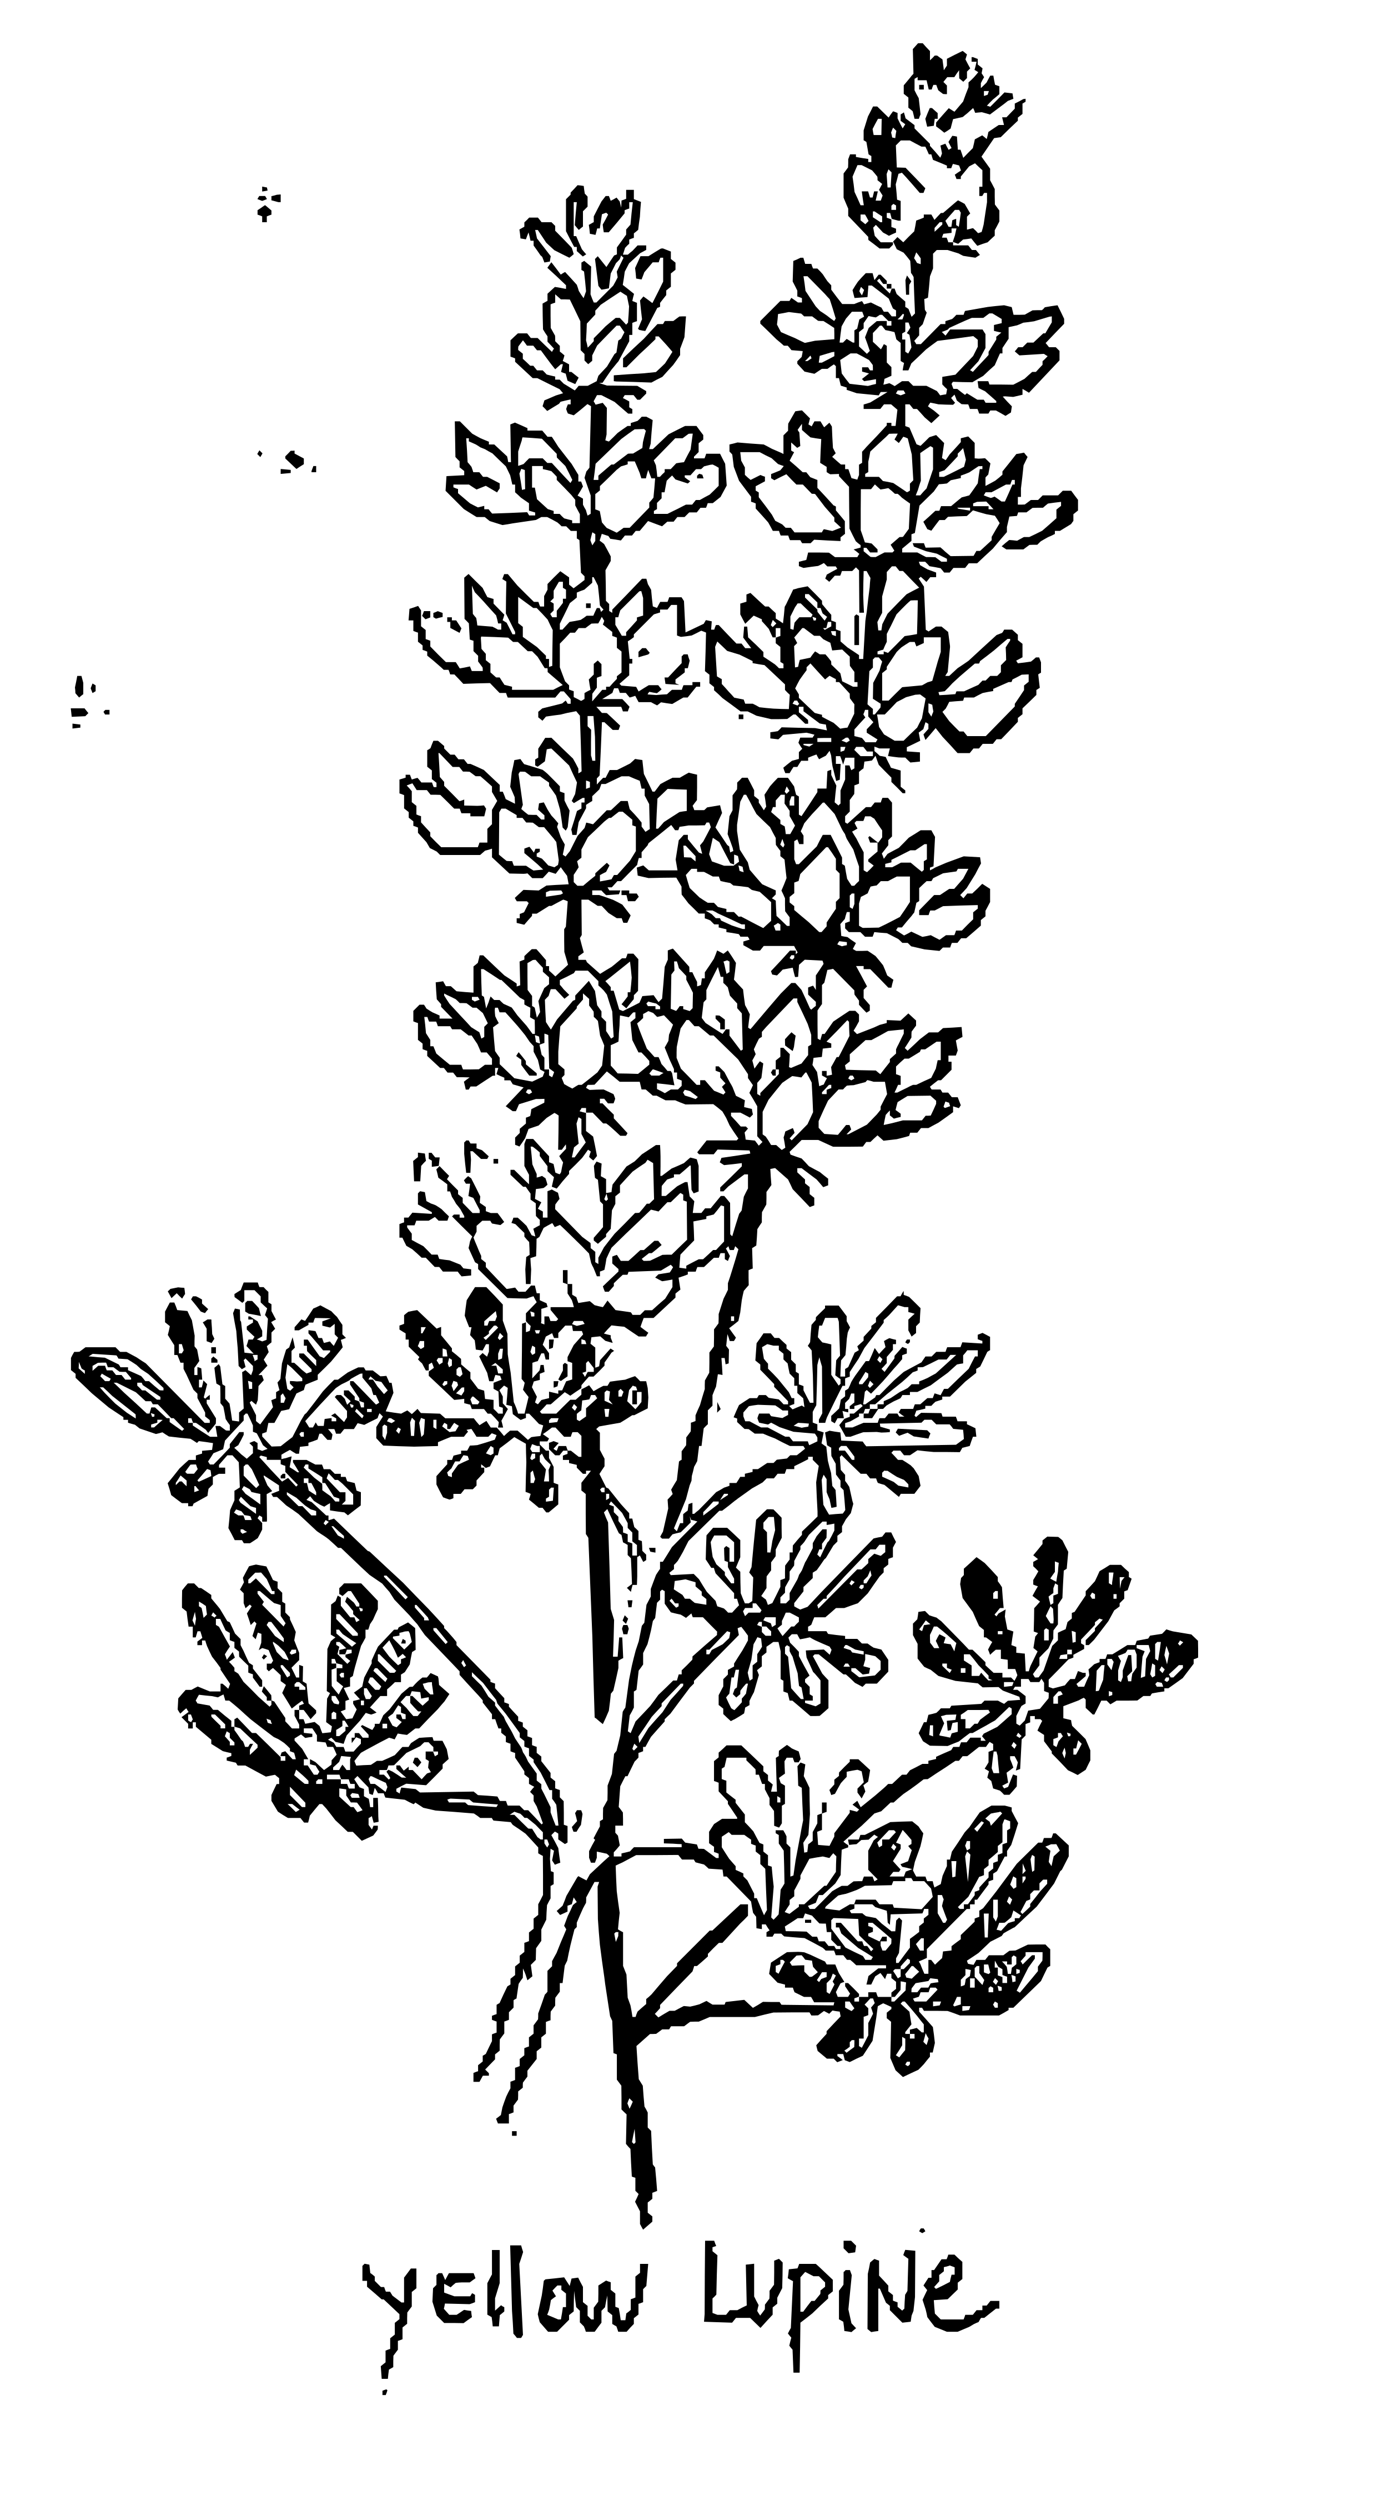 <?xml version="1.0" encoding="UTF-8"?>
<!DOCTYPE svg  PUBLIC '-//W3C//DTD SVG 20010904//EN'  'http://www.w3.org/TR/2001/REC-SVG-20010904/DTD/svg10.dtd'>
<svg width="900pt" height="1620pt" version="1.0" viewBox="0 0 900 1620" xmlns="http://www.w3.org/2000/svg">
<g transform="translate(0 1620) scale(.1 -.1)">
<path d="m5936 15901-17-19 4-160-12-13-11-14-40-48v-27-28l30-24v-33-33l14-11 14-12 6-24 6-25h14 14l5 15 6 14-6 53-6 52-14 25-13 26v37 37l20 12v-10-11h29 29l14-60h9 10l5 15 6 15h9 10l6-17 7-18 15-12 16-12 13-1h12v28 28l-23 23 13 16 12 15h23 23l15 23 16 22v-26l1-27 26-22 24 24v21 21l21 21-16 29-15 29 10 32-14 12-14 11-51-25-51-26v-22-22l-20-30-1 5v5l-8 60-17 12-18 13h-7-8l-15-16-16-15v30 30l-24 25-23 26h-15-15l-17-19z"/>
<path d="m6300 15815v-15h16 16l-6-27-7-26 12-7 12-8-14-17-14-16-17-17-18-16v-16-15l-18-46-17-47-56-66-18 11-19 12-41-46-41-47v-12-13l27-20 26-21 21 13 20 14 8 31 8 30 32 7 31 7 14 12 14 11 20 18 19 17 7-15 6-16 42 4 27-7 27-8 96 72 20 16 36 14-3 17-3 18-52 6-46-47-46-46-11 4-11 3 19 20 20 20 21 17 21 18v25 26l-28 10-6 30-5 29h-10-10l-12-22-12-23-18-18-19-18v16 16l10 20 11 19-8 13-8 12 6 32-16 13-15 12v18 18l-32 12h-4-4v-15zm108-217-4-12-24-8v16 16h16 16l-4-12z"/>
<path d="m5960 15635v-15h15 15v15 15h-15-15v-15z"/>
<path d="m6608 15543-28-14v-16-17l-54-56h-14-14l12-50h-17-17l-33-22-34-23-5-23-6-23-14 12-15 12-48-26-6-28-7-29-31-31-31-32-9 27-9 26h-8-9l-3 42-3 43-15 3-15 2-13-20-12-20 10-20 10-19-9-6-10-6-11 20-10 20-32-12 5-25 5-26-5-14-6-14-33 39-34 38v6 7l-100 100v11 10l-58 44-5 19-6 20-10-7-11-6v-21-21l30-22-9-14-8-13-17 32-16 33v17 18l-15 6-14 5-15-20-14-21-74 72h-13-14l-16-32-17-33-28-90v-32-32l9-5 9-6 14-80 9-6 9-5v-20-19h-10-10v10 10l-40 6-40 7v8 9h-19-19l-12-32v-26l-1-27-14-19-15-20v-78-79l15-36 15-35v-24-23l130-136v-10l1-10 36-27 36-28h32 31l24 24v8 8h-40-39l-20 21-19 21-5 26-5 27 9 9 8 9 24-25 23-25 19-10 19-11 23 11 23 10v13 12l-15 6-15 5v25 24l-15 6-15 5v16 15h11 11l10-38 21-6 22-6h8 7v64 64l-11 4-12 4-4 49-5 50 9 34 9 35 11 3 11 4 13-14 14-15 45-51 44-51h12 12l12 30-64 67-64 66-28 1-29 1-3 71-3 72 32 32h30 29l37-20 38-20h13 12l12-25 11-25h8 8l5-18 6-18 45-18 45-19v-9-8h14 14l5 14 6 14 40-10 6-16 6-17-20-13-20-14 6-14 5-14h14 14v8 8l54 66 38 20 24-23 24-22v-54-53h-10-10v-30-30h9 10l12 20h10 9v-30-30l-11-72-11-73-6-24-7-24-11-4-12-4-16 17-17 16-19-5-20-5v42 42l21 21-36 62-22 12-21 11-14-11-13-11-70-60h-7-7l-21-22-21-23-10 18-10 17h-24-25v-10-10l-24-10-25-9-6-35-7-35-36-35-35-36-38 34-14-15-14-14 24-50 44-22 22-26 21-27 3-39 2-39 9-13 8-14 4-118 5-118-22-22-10 25-10 26-10 7-11 6v17 18l-28 24-28 25-7 18-6 17h-10-9l-12-32-42 41-41 41 7 8 8 7 12-18 13-17h12 11v10 10l-40 40h-6-7l-13-17-14-18-6 23-6 22h-22-22l-26-27-25-28-18-27-17-28 6-25 7-26 84 6 3 38 3 37h11 11l55-42 55-43 13-32 14-32 20-12v-20-19h-14-14l-24 30h-14-13l-8 13-8 14-34 16-34 17-22-6-23-6-6 11-7 10-25-9-25-10h-39-39l-36 46-35 47v14 14l-12 13-13 14-15 22-15 23-17 19-18 18h-14-14l-6 15-5 15h-20-20l-12 40h-9-9l-23-11-24-10-2-66-2-67 15-29 15-30v-19-19l15-5 15-6v-14-14h-13-13l-21 15-22 15-12-20h-30-29l-130-130v-9-8l53-51 52-51 24-20 24-21h12 13l12-14 12-15 36-3 37-3-3-19-4-19-28-28v-8-8l23-25 24-26 64-14 48 32h18 19l20 15 21 14 7-6 6-6v-39-38h10 10l6-25 6-24 38-12v-8-7l33-11 32-11 71-7 72-7 6 11 7 11h22 22l-112-68-22-7-21-6v-15-14h54 54l24 30h23 23l20-17 21-18-6-52-6-53h-13-14v10 10h-15-15v-8-8l-65-70-66-69-14-16-15-16v-36-36l-20-12v-34-33l-6-15-5-15-38 10-20 58h-10-11v15 15h-13-14l-29 25-28 25 23 23-9 17-9 18-4 69-3 69-8 13-8 12-34-30-12 19-12 20h-20-19l-9-16-9-17-11 7-10 6 5 19 5 20-52 52-22-3-21-3-46-80-1-23v-23l-30-30v-61-60l-7 4-8 4-60 26-26 14-27 14-85 6-85 7-26-7-26-6v-23-23l9-9 9-10 10-80 34-90 78-104v-16-16l15-5 15-6v-17-16l41-45 40-45 15-27 15-28h20 20l5-15 6-15h24 25l5-15 6-15h33 34l12-20h28 27l23 23 85-5 86-4v12 12l14 11 15 12-1 41v41l-18 22-40 48v13 12l-7 4-8 3-52 57-53 57v26 25l-46 18-26 32h-12-11l-42 38-43 37 14 27 15 28-10 5-9 6v26 26l19-17 20-18 20 12-6 88-6 8-5 9 14 20 14 19v-20-20l27-24 28-24 35-6 35-5-4-77-3-77 42-26v-17-17l11-7 12-7 28 1 29 1v-7-7l33-35 32-34 1-136 2-135 20-41 21-41 15-13 16-12v-8-8l-22-6-23-6 19-14 18-15-7-10-6-11h-73-72l-20 15-19 14-67 1h-68l-12-48-48-12v-14-14l30-12 48 7 47 6 19 9 18 10 22-22h27 28l10-16-34-18-34-19-10-26 13-10 13-11 36 40h17 18l6 15 5 15h34 33l24 24 20-20 2-274h15 15l-3 58-2 57 1 78 2 77h10 9l12-22 13-23-3-30-2-30-10-80-9-80-5-30-4-30-7-122-7-123h-13-14v13 12l-37 25-38 25-22 19-23 20v33 34l-15 5-15 6v23 23l-15 6-15 5v19 18l-30 34-29 35-1 11v11l-46 47-47 47-62-12-16-5-16-4-18-38-18-37-9-19-10-18-5-54-6-53-23 16-24 15v17 18l-23 21-23 22h-12-11l-48 44-47 44-26-10v-23-24l-40-12v-35-35l16-31 16-30 27 26 28 27 27-12 26-12v-6-6l23-25 22-25 12-27 13-28h10 10v30 30h15 15v-25-26l-15-5-15-6v-18-18l30-24v-49-48l20-12v-15-14h-14-15l-13 13-13 12-37 25-38 25v15 15l-49 48-50 47-6 70h-10-10l-3-36-3-35 26-35 26-34h-19-20l-24 30h-17-16l-58 60-57 60h-9-9l-6-15-5-15h-10-10l4 54-38 8-14-24-118-56-5 102-5 101-8 13-8 12h-40-40l-5-15-6-15h-24-23l-11-20-10-19-14 5-13 5-6 53-5 54-10 18-11 19-5 18-5 17h-14-14l-96-100-97-100v-11-10l-20 12v23 22l-21 21-1 99-2 99 34 60v15 15l-21 40-22 40-14 11-15 11 14 44 21-7 22-7 12-18 34-5 35-6 26 32h23 23l24 30h13 13l54 64 45-17 46-17 34 30h20 21l24 30h24 23l30 30h24 25l24 30h18 18l6 15 5 15h17 16l50 40 40 74-5 71-5 70-17 33-16 32h-45-45l-5-15-6-15h-34-34v6 5l30 30v28 29l30 24v15 14l-22 29-22 30h-37-37l-54-27-53-27-102-96h-12-12l5 18 5 17 6 77 7 76-20 11-21 11h-15-15l-13-14-14-13-44-14v-10-9h-10-11l-32-22-32-23-28-28-29-28-12 4-11 4 8 38 2 172-14 17-13 16-46-12-6 11-7 11 22 40h14 14l86-44 88-76h13 14v14 15l-20 12v19 19l-20 11-21 11 6 10 6 9h28 29l24-30h9 9l40 40v8 8l-58 34-99 1-98 1-50 16 22 2 29 43 29 42 20 24 12 15 13 15 70 130v21 20h10 10v39 39l15 6 15 5v60 59l-30 12 5 23 6 23-36 29-37 29 7 43 6 43 28 54 72 66 19 10 20 11v14 15h-28-28l-16-17-17-18-15-12-15-13h-16-16l14 44 13 14 14 13v14 13l15 6 15 5v14 15l14 11 14 12 5 42 6 42 3 48 4 49-46 18v30 30h-25-25v-29-29l-15-6-15-5-2-46-10 40-10 12-10 13-19-11-19-10-6 16-6 15h-10-11l-13-17-14-18-25-48-25-49v-18-19l-32-18 4-29 3-29 18-3 18-4 6 21 5 21h9 8l14 92 28 10 12-12-17-33-18-32 3-25 4-25h16 16l52 61 51 62v10 10l15 6 15 5v21 20h11 12l-8-72-7-73-28-32v-16-17l-30-42-30-41v-23-22l-9-4-9-3-25-37-25-38-56 70-18-18 22-174 10-13 10-12 24 4 24 5 12 96 17 33 17 34 12 12 12 13 5 12 4 13 8-8 8-7-44-90 3-18 3-19-14-27-15-27-109-109h-9-8l-11 26-10 27 4 180-22 18-23 19-9-6-9-5v-24-24l9-5 8-5 7-64 6-64-8-23-8-22-16 23-15 24-6 20-7 20-38 42-38 41-14-8-14-9-30 40-31 40-26-36 61-56 60-57v-12-12l-36 7-36 6-48-44v-23-23l-32-18 1-84 2-83 14-23 15-22v-18-17l21-22 21-23-7-10-6-11-47 45-46 45h-22-22l-24 30h-30-30l-24-22-24-23v-53-53l15-5 15-6v-11-11l114-106h15 15l72-36 73-36 22-26-46-14-37-16-38-16-12-38 15-15 15-16 39 24 38 23 5 7 5 6 33 8 32 7v-16-16h-9-9l-6-15-5-15 5-15 6-14 38-12 45 36 44 37 12-7 11-7-10-398-10-13-10-12-6-20-6-21 40-114v-59-60l-20-12-6 18-5 18-10 17-9 18v19 20l-17 10-18 10 18 29 17 30-12 32h-9-9v21 22l-44 72-16 20-70 90-21 33-21 32h-14-14l-34 40h-48-48v8 8l-40 18-41 18-30-12 2-122 2-123-9 1h-9l-3 19-4 18-41 38-42 39h-17-18v9 9l-27 11-28 12-26 14-27 15-80 80h-16-17l2-116 2-115 13-14 14-14v-19-20l30-24v-14-13l-57-3-58-3-3-47-3-48 118-118 41-26 42-26h27 26l32-26 41-13 42-13 33 5 34 6 150 22 17 9 18 10h19 19l33-17 33-18 14-12 13-13h15 15l30-30h20 19v-24-25l9-5 8-6 5-105 5-106 23-23v-12-12l-35-27-36-27-14 12-15 12v24 23l-29 20-28 20-42-41-41-42v-19-18l-11-21-11-20v-34-34h-13-13l-6 15-5 15h-15-14l-54 53-53 53-62 74h-12-12l-12-32 26-16-2-104-1-103 60-120v-7-8h-8-9l-19 38-19 37-26 16 6 18 5 18-70 72v15 15l-40 12-16 30-15 30-46 45-45 45-28-24 1-134 1-133 14-14 14-15 3-52 3-53 24-8v-33-34l30-30v-18-19l15-20 14-19 1-11v-12h-36-35l-12 30-33-7-33-6-13 21-13 20h-32-32l-51 50-50 51v18 19l-15 6-15 5v29 30l-30 24v52 51l-10 15-9 14-28-10-28-9-3-38-3-37h15 16v-34-34l15-6 15-5v-29-30l30-24v-15-14l15-5 15-6v-13-13l38-31 37-32 16-14 16-15h15 16l6-15 5-15h14 13l29-30 29-31 86 3 87 2 62-64h21 21l5-15 6-15h154 154l34 40h11 11l44-50v-15-15h-9-10l-6 10-7 11-11-9-12-10-64-16-65-16-26-22v-18-18l14-11 13-11 12 14 11 13 48 7 47 6 40 10 31 6 30 6 12-15 12-14 6-181 5-180-10-7-11-6v15 16l-17 33-18 32-70 67-70 68-20-1h-20l-22-35-23-35v-29-29l-20-12v-19-19l8-5 8-4 23 17 24 18 12 78 15 3 15 2 58-55 57-55 25-55 26-55-6-38-6-37-11-22-11-23 14-14 28 17 29 17h6 6v-15-15h-10-10v-20-19l-15-8-14-8-18-60-19-60 4-17 3-18h14 13l7 42 7 41 48 90v11 11l20 13 20 12v16 15l46 44 7 18 6 17h14 13l104 50h24 24l35-15 35-14 6-26 6-25h10 10v-22-23l15-28 14-27 4-162-28-18-12 17-13 17v13 13l-22 27-23 26-32 34-7 27-6 26h-23-22l-64-60h-13-14l-44-45-45-46-22 6-22 5-5-17-6-18-22-25-23-26-25-49-25-50-14-17-14-18-18 12 7 33 6 33-13 23-13 24-12 34-12 33 4 12 4 11-22 26-23 25-13 20-12 19-24 46-15-3-16-3-3-21-3-20 21-19 20-18v-14-13h-11-10l-30 30h-27l-27 1-23 18-22 19 5 14 5 13-28 200 5 8 4 7h17l17-1 19-14 20-15h29 29l29-21 29-20v-11-10l23-31 22-32 26-90 9-59 8-58 20-20 7 11 6 12 6 53 6 54-17 32-16 33v24 24l-15 5-15 6v17 16l-39 40-40 40-16 14-17 13-60 19-60 18-12 16-12 17-20-4-19-3-8-40-9-40-5-47-5-46 15-34 14-33 1-21 1-22-60 30-9 24-10 24h-10-10v22 22l-52 49-51 48-43 20-43 19h-9-10l-24 30h-18-18l-24 30h-14-14l-40 40v8 8l-40 34h-15-15l-10-24-9-24-10-7-11-6v-53-54l30-24v-28-28l30-24v-14-14h-9-9l-6 15-5 15h-34-35l-12 15-13 15-18-5-19-6-6 15-6 16h-14-14v-9-10l-40-12v-45-45l15-5 15-6v-43-43l30-24v-18-18l30-24v-15-14l15-5 15-6v-17-17l27-30 28-31 22-38 22-11 23-12 22-22h130 129l32 28 23 6 22 7v-28-28l56-52 57-53 92-2 13 1 12 2 31-31h34 34l20 21 19 21 23-7 22-7 16 21 17 22 20-28 21-28 5-27 5-28h-11l-11-1-61-3-61-4-50-32-50 2-49 2-56-52 6-11 7-11h33 33l5-6 6-5-30-60-14-6-14-5v-14-14h-10-10v-15-15l25-6 24-6 25 29 25 28 1 8v7h15 15l80 50h7 8l39 21 38 20 15-5 14-6-12-164-5-8-6-9v-74l1-73 12-41 12-42-82-76-20 19-21 19v14 15h-10-10v20 19l-31 36-31 35h-15-15l-24-22-24-23v-11-12l-16-6-15-6 4-154-11-4-12-4v10 9l-40 27-40 26-69 65-68 65h-12-11l-6-25-6-24-14-12-14-11v-85-85l-55 4-55 5-18 16-19 17h-16-16l-18 32-24-4-24-3 3-55 4-55 28-32v-8-9l74-76h-42-42v10 10l-22 10-23 10-20 12-20 13-8 13-8 12h-14-15l-40-40v-34-34l15-6 15-5v-54-55l30-24v-18-18l15-6 15-5v-16-17l84-78h12 12l24-30h18 18l24-30h42l41-1-19-14-18-14 6-25 6-26h10 9l12 20h19 18l53 35 54 35h7 8v25 25h11 10l-12-40 25-12 26-11v-9-8h20 19l16-26 70-20-116-122 23-16 22-16h11 10l10 22 10 23 110 34h28l27 1v-12l-1-13-84-42-3-22-4-22-14-6-14-5v-19-19l-40-34v-14-13l-30-30v-24-23l14-5 14-6 19 27 18 27 22 60 32 11 33 11 26 25 27 25 50 32 14-8 13-9-1-111-2-111h12 12l13 18 13 17 1-14v-15l-22-23-22-24 12-20 13-21-7-31-6-32-4-7-5-7-14 5-14 6-12 56-15 6-14 5v20 19l-52 56-51 56h-23-22l-12-32v-71-72l15-29 15-28v-31-31l-96 94h-12-12v-16-16l82-78h8 9l15-22 16-22v-20-19l34-24v-41l1-41 12-13 13-12v-18-17l-21-11-21-12 7-25 6-25-24 8-17 31-16 30-28 27-29 26h-14-14l-6-17-7-17 26-8 29-29 29-28v-12-12l15-18 16-17 2-41 1-42-22-14-6-80 2-47 2-48h15 15l2 48 2 47-3 37-2 36 19 6 18 6 2 57 1 56 18 12 14 30 14 29 28 16 28 15 16-26 34 14 46-44 45-44 49-48 48-49 14-62 7-16 8-15 11-27 11-28h10 10v15 16l15 5 14 6 7 36 6 37 16 35 17 35 92 90 82 78 82 79 25-6 24-6 28 30 29 30h11 11l62 60 10-5 9-6v-19-18l11-4 12-4 1-124 1-123-50-48-50-49h-30l-30-1-80-38-21-1h-21l-6 6-6 7 23 18 24 19h9 9l32 26 32 27-11 13-11 14h-13-12l-68-60h-11-12l-38-35-39-35h-25-25l-13 20-12 19-15-5-15-6v-23-22l40-36v-8-8l-51-48-50-48 6-18 7-17h13 12l16 18 17 19v9 9l29 28 29 27h15 15l4 9 3 10 210 8 64 38 8-8 7-8-10-17-11-17-74-12-21-21 22-12 23-12 33 5 34 6v-25-24l-24-38-23-37-43-37-42-38h-23-24l-30-30h-25-25l-5 9-6 8-49 7-50 7-52 62-15-22-15-21-27 6-27 7-15 13-16 13-74-12-7 19-6 19-14 8-13 8v34 35h-15-15v45 45h-15-15v-40-41l15-5 15-6v-29-30l28-44 7-22 6-23h-75-76v-9-9l25-30 24-29-6-7-6-6h-19-19l-5 15-6 15h-14-14v-26-26l-22 8 2 14v39 40l21 6 20 7-4 11-3 12-44 20v22 23h-10-10l-12 50h-13-12l-36-40h-22-23l-11 13-11 14-28-5-27-4-68 71-67 71v14 14l-30 24v10 10l-14 31-13 32-12 28-11 28 20 38v19 19l18 16 19 17h26 26l5-9 6-9 27-5 28-5 24 20-21 29-22 29h-22-22l-32 12v14 13l-20 14-19 13 1 20 2 21-29 59-30 59-20 14-14-13-13-14 6-11 7-11h14 13l-5-40-6-40 32-12 20-39 21-40v-9-10h-23-23l-64 66v16 16l-30 24v12 12l-36 36-36 37 14 22-31 31-31 32-21-21 7-27 6-27 29-21 29-22v-23-23h9 9l6-17 6-18 14-22 13-23 14-17 14-18 12-22 13-23v-5-5h-15-15v10 10h-18-19l-12-12 65-65 66-65-8-16-7-17-4-21-5-21 42-92 20-12v-16-16l190-188 63-2 62-1 22 8 22 7 10-20 11-19-70-72v-26-25l15-16 16-15-3-16-3-15-12-5-13-4v32 32l-12-5-13-4-1-179-2-179 10-12 10-13-5-22-6-23 18-24 18-23-10-42-10-41-3-12-3-13h-21-21l-5 18-6 17-8 20-9 20-20 190-10 60-9 60-2 132-30 86v52 52l-53 57-54 56h-36-37l-27-42-27-43-7-50-6-50 14-37 15-38h8 7l-5-25-4-26 30-34 4-30 3-30 44-6 11 20 11 21h9 10v-24-24l-6-16-6-17-15 12-14 12-22-22 26-54 26-53 6-27 7-27h13 14l6 21 7 20 16-3 15-3 4-12 5-13-52-20v-19-20l32-18 2-48 2-49 24-8v-19-19h-14-15l-15 16-16 15v29 29l-27 3-28 3-6 54-20 6-19 6-50 66v21 20l-30 25-30 26v18l-1 18-29 25-30 24v10 9l-35 43-35 42v27 27l-14-5-15-6-126 120-29-5-29-6-14-11-13-11v-28-28l-15-6-15-5v-13-13l20-13 20-12v-20-20h10 10v-23-23l35-34 34-33-4-8-5-7 13-14 14-13 12-23 12-22h9 10v19 20l20 12 7-17 6-17-16-12-17-12v-14-14l83-78 82-78 33 3 32 4v-14-14l19-5 20-5 10-28h39 40l24-30h11 10l26-27 25-28-2-17-3-18h17 16l-5 22-6 22 42 76-16 18-17 19v22 22l-11 21-11 20 30 30 12-7 12-8-4-55-5-55 18-4 18-5 3-26 3-25 25-19 26-19 17 7 17 6v14 14h11 10l32-33 32-34 13-4 14-5-9-34-9-35-30-3-29-4-22-18-33 30-34 30h-25-24l-20-17-19-18-23 28-24 27h-19-20l-14 21-14 22-23-14-22-14-19 22-18 23h-93-92l-34 30-124 4-11 13-11 14-18-17-19-17-14 12-15 12-20-10-20-11-50 7-50 8 50 120-6 33-6 32h-7-7l-10 23-10 22-20-2-19-1-24 19-25 19h-23-23l-12 20h-18-18l-34-16-34-17-32-23-32-24h-12-12l-37-37-36-38-53-70-54-70-12-10-24-40-27-53-28-54-38-29-38-30-29-1-30-1-31 33-30 32v9 10l28 10 6 30 6 29h19 20l44 78 26 5 26 6 23 51 24 51 48 22 5 18 6 17 39 16 40 16v16 16l44 43 43 43 38 46 37 46-12 48 17 6 16 7-23 23v30 31l-18 26-17 26-19 18-18 19-36 19-35 19-23-11-23-10-26-40-27-40-24 10-22-26-22-25v-10-10h14 14l31 18 31 17v8 7h15 16l5 15 6 15 52-1 51-1-27-10-28-10v-14-14l50-12 30 24v-34-34l22-22-14-27-14-26-13 14-12 15-19-5-20-5-12 32h-12-11l-10 23-10 22-23 3-22 3v-10-11l18-19 17-20 30-35 30-36h23 22v-5-5l-40-40-13 6-14 5-39 54-39 55h-12-13v-20-20h10 10v-17l1-18 29-29 30-29v-19-20l-40 41-41 41h-14-15v-12-11l40-39 40-40v-8-8l-16-6-17-6-15 12-16 13-24 23-25 22h-8-9v38 38l22 22-7 34-8 33-22-66-20-14-14-45-13-45-10-100-9-12-10-11 6-25 7-25-11-6-11-7v-20-20l-16-6-15-6 5-22 6-23-42-56-41-56-14 11-13 11v19 19l-20 40-11 21-10 21 11 11 15-13 15-12 5 14 6 15 3 46 2 46 34 38-6 17-6 16h-11-11l29 30 29 31-12 19-12 20 16 25 16 24-12 38 15 13 15 12v32 32l24 24-13 22-13 21 15 9 16 8-15 28-14 27v22 22l-20 12v34 34l-16 15-15 16h-14-13l-6 15-5 15h-46-45l-10-25-9-24-21-13-20-13v-10l1-10 25-18 25-19 7 6 6 7v34 35h33 33l40-40v-20-19l21-20 21-19-7-22-7-21 10-12 9-12-5-68-4-69-28-10-17 7-18 6 18 10 17 10v18 18l-15 30-15 31-25 16-24 16h-6-5v-10-10h15 15v-10-10l-20-12-20-13v-10-10l25-24 25-23-6-9-5-9h-14-14l-6-21-7-21 24-25 23-25-30 4-30 3-22 200-6 10-2 70-32 6-12-30 10-58 11-58 4-55 5-55 6-116 21-21 24 14-6 23-6 22 6 5 5 6 49-49v-14-13l-6-17-6-16-19 17-18 16-10-7-11-6 10-236-15-13-15-12v-30-29l-22 3-23 3-8 55-9 55-28 32v41 41l-9 5-9 6-7 57-7 58-10 16-28-24 6-51 7-51 12-7 13-8 1-56v-56l10-12 9-11 8-40 7-40 13-20 14-19v-18-18h-12l-13 1-19 14-20 15h-14-15l12-70h-23-24l-56 36-56 37v8 9h-15-15v15 15h10 11l5-15 6-15h9 10l32-22 32-23 7-10 8-10 25 30 24 30 1 17v18l-30 48-30 49v12 11h10 10v16 16l-15-12-15-13-5 4-4 5 11 42 11 43-24 24-5-23-6-22h-9-9v25 25h11 10l-3 37-3 36-12 5-13 4v-26-26h-10-10v23 23l16 22 16 23-14 74-8 10-9 11v34l1 35-18 100-15 30-14 30-66 6-9 25-10 24h-14-15l-16-30-15-29v-34-35l15-12 16-13-6-29-7-28 21-34 21-33v-32-31h10 10l20-50h10 10v-20-20l9-18 9-17 46-100 26-26v-14-14l50-94v-12-13l30-24v-9-9h-16-17l-382 386-30 19-30 20-32 17-33 18h-21-20l-30 30h-98-97l-20-15-19-14-17-1h-17l-11-19-10-20v-39-40l30-24v-13-13l53-50 52-50 110-92 48-32 47-31v-8-9h15 15v-9-10l23-7 22-6 30-24 106-36 21 5 21 6 21-14 21-13 70-8 70-7 21-13 21-14 12 12 46-6 46-7-6-44-32-3-33-3v-9-9l-40-12v-15-14h-23-23l-30-27-30-28-38-48-39-48 12-38 11-39 34-26 35-26h20 21v-10-10h14 14l4 9 3 8 90 50 3 23 4 23 28 28v24 24l19 11 20 10h20 21v20 20h-20-20v9 9l54 62h16 17l20-22 21-23 4-82 3-81-17-11-18-11v-31-31l-14-31-14-32-5-58-6-59 21-39 20-39h23 24l12-20h20 20l25 16 25 17 15 28 14 28v21 21l-15 16-15 15 6 9 5 9 10-5 9-6v-15-14h15 15l1 13v12l-1 77-1 76 36 20-16 19-15 18-24 56v5 4l49-32 50-33v-18l1-17-26-10-25-10 12-20h12 13l30-27 30-28 40-27 39-28 120-112 25-17 25-16 14-10 13-10 30-27 30-28h9 10l65-62 66-63 54-50 82-56 23-27 24-27 32-50 98-102 25-29 26-29 24-35 25-35 190-198 18-19 17-18v-12-11l47-52 48-52 28-30 27-31v-7-7l60-76v-16-16h11 10l10-30 11-30h9 9v-14-14l30-24v-18-18l15-6 15-5v-25-24l15-6 15-5v-15-15l30-44 30-45v-10-10l30-24v-19-18l17-10 17-9-14-16-13-17 23-23v-18-18l10-18 10-17 20-54 20-55-8-8-43 46-44 46h-13-13l-30 30h-39-38l-6 15-5 15h-20-20l-8 15-8 14-63 5-63 4-14 12-14 11-348-6-28 22-47 5-46 5-6-19-5-20-10 7-11 6v9 9l32 17 32 16 65-5 64-5 54 54 53 54v14 13l20 18 19 17-6 32-6 31-14 28-14 27h-28-29l-8 24-43-2-43-3-27-17-26-17-8-12-8-13h-20-20l-25-27-24-26-41-19-41-18h-17-17l-19-13-20-13-48-2-47-3-12 30 21 27 21 26 30 17 30 16 61 33 62 32 18-5 18-6 20 38 30-5 30-4 54 42h12 13l60 63 61 62 21 25 22 25 32 48-33 29-34 30-2 22-2 21-2 6-1 6-48 22-12-15-12-14h-15-14l-15-12-15-13-17-17-16-18h-11l-10-1-52-44-76-100-42-40-12-27-13-28h-15-15v-7-8l-8-13-8-12-33 16-32 16-5-4-4-5 50-54v-10-9h-19-19l-24 30h-14-14v-15-15h-10-10v-17l1-18 28 38 16-6 15-6v-15-15l-24-25-23-26h-27-27l-5 15-6 15h-24-23l-8 13-8 14-38 20 11 7 10 6 14-13 13-14 27-6 26-7 10 28 10 27 43 48 44 48 18 25 19 25 17-6 18-5 18 6 17 7-21 16-22 17 33 37 34 37h22 22v21 22l26 23 25 24h20 19v25 24l13 8 12 8 32 50 7 40 8 40 11 7 12 7-1 71-2 70-23 19-23 18-30-16-31-16-3-7-4-8h-11-12l-104-110-21-44-20-45v-10-10l-24-45-24-46-7-30-6-29-27-20-27-19 20-22 19-21-22-6-22-5v-9-9l11-18 12-19-28-58-20-2-20-3-36 50 15 6 16 6v28 28l13 5 12 4-18 37-18 38 21 5 20 5v29 28l9 5 9 6 6 27 7 28 40 140 15 27 14 26v26 26h9 9l6 18 5 17 20 30 15 34 16 34v27 27l-54 57-54 56h-55-56l-15-16-16-15v-19-19l11-6 10-7 36 32h10 9l54-82v-9-9h-10-9l-8 13-8 12-22 19-23 19-12-32 14-15 13-15 12-15 13-15v-10-10l21-20 21-19-11-7-11-6-6 15-6 16h-13-14l-30 37-31 38v27 27l-20 12-14-36-14-11-15-11-1-97-1-98 30-18-15-12-15-13-22-50-2-137-2-136 11-7 10-6-9-18-10-18-6-152 19-14 18-13-3-20-4-19-28-3-27-3-9 23-9 24-32 26-30-6-31-6-5 15-6 15h-14-14v30 30h15 14l23-30 22-30 18 20 18 19v9 9l-24 22-25 23-7 64-6 64-13 8-12 7 2 98-12 4-13 5v-41-41h-9-10l-15 31-16 32 50 50v23 24l-16 40-16 41 10 54-18 40-19 40-1 8v8l-30 30v29 29l-20 12v29 29l-30 30v21 21l-15 5-15 6-21 44-22 44-34 6-33 6-22-5-23-6-20-37-20-38 3-14 4-15-13-24-13-23 24-24v-32-32l6-16 6-17 28 24 6-6 6-5-16-24-15-23 13-38 12-37 24 24 6-7 7-7-13-40-13-41 21-21 7 22 7 21 11-4 12-4v-29l-1-29-16-48 22 14 21-6 21-7 14-34 15-35-6-9-6-10h-15-14v-18-19l7-6 6-7 13 11 14 11 25-23 25-24v-19-19l17-12 17-13-24-52 31-50 31-51 33 26 34 25 12-20-15-6-16-6v-14-14h-15-15v-19-19l15-28 15-29v-12-13h-23-24l-21 23-22 23v11 11l-36 53-36 54-9 3-9 4v16l-1 17-24 30-24 29-7-17-6-18 32-36v-11-12h15 15v-13-14l-12-12-72 64-48 49-49 48-17 27-17 26-12 8-13 8v11 11l-17 20-18 19 19 13 19 14-14 36-38-50-6 18-7 17 16 26 17 25-36 64-35 64-20 12v20 19h14 14l17-37 18-38 13-8 14-8v-23-24l15-6 15-5v-19-20l30-24v-17l1-16 29-29 30-29v-23-22l15-6 15-5v-11-11l22-29 22-30h8 8v21 21l-60 76v10 11l-12 8-13 8-19 40-18 40-9 17-9 18v19 20l-36 36-17 37-17 36-8 4-8 3-48 80-16 20-40 48v11 11l-33 23-33 22h-8-7l-30 30h-21-20l-19-22-18-23-1-56v-57l30-24 6-49 7-49h13 14v-35-35h9 10l12 40h9 9l7-22 6-21-32-24v-12-11h15 15v15 15h10 11l5-17 6-18 16-35 17-35 28-36 27-37v-5-6l62-92-12-32-18 17-19 16h-6-7v-25-25h-35-35l-78 32-21-11-20-11h-19-18l-24-27-24-28-4-72 8-14 9-13 19 18 20 17 7-12 8-12-46-34 43-43v-15-15h15 15v20 20h10 10v-14-15l100-84v-13-14l37-23 38-24 28-7 27-6v-9-9l-15-6-15-5v-10-9l60-14 5-9 6-9h25 25l66-36 67-36 29 6 30 6 13-11 14-11v-19-19h-8-8l-17-35-17-36v-19-19l42-70 32-21 33-20h40 41l24-30h13 13l6 23 5 22 31 38 31 37h9 9l26-28 30-38 30-39 40-37 40-38h17 16l58-58 74 34 15 20 14 19 1 13v12h-14-14l-5-12-5-13-22 30v22 22l11 6 10 7 6-21 6-22 32 6-1 18-1 17-1 60-2 60h-15-15v-30-30h-10-10l-1 8-1 7-3 19-4 20-15 8-16 9v23 24l-14 5-15 6-34 52 21 21 35-37 36-37 3-21 3-20 22-8 7 23 6 23 11-17 10-18h18 19l5-14 6-14 126-14 28-15 29-14 6 5 5 6 52-34 80-18 124-9 124-10 21-14 20-15h38 37l5-9 6-8 112-10 6-9 7-9 42-28 41-29 41-44 41-45v-19-19l15-9 15-8 1-127v-126l-15-30-16-30v-34-35l-30-24v-33-33l-30-24v-28-28l-15-6-15-5v-29-30l-30-24v-23-23l-30-24v-28-28l-30-24v-19-18l-20-12-26-54-25-55-10-5-9-6v-30-30l-15-5-15-6v-13-13l15-6 15-5v-36-36l-15-5-15-6v-22-22l-20-41-20-42-20-12v-18-19l-30-24v-20-19l-15-5-15-6v-29-29h20 19l22 40h19 20v8 8l-24 24 64 66v16 16l30 24v37l1 36 14 19 15 20v38 39l15 5 15 6v25 24l30 30v24 24l9 6 10 5 7 48 7 47 13 20 14 19 1 31v30l9-20 8-20 6-19 6-18 32 26-10 74 32 32 2 76 34 48v37 36l32 64 2 47 3 47 11 22 12 22v40 40l20 12v39 38l-9 4-9 3-6 80 4 66 11-7 11-6-6-32-6-31 18-28 17 7 18 6-7 48-6 47-22 42-23 42 23 23 11-6 11-7v-19-19l22-15 21-15 9 5 8 5v54 53l-24 8v77l-1 76-25 25v23 24l-15 5-15 6v23 23l-30 24v15 15l-60 76v15 15l-30 24v20 19l-15 5-15 6v23 23l-15 6-15 5v19 20l-30 24v13 13l-15 6-15 5v13 14l-30 32-30 33v9 8l-15 6-15 5v13 14l-30 32-30 33v15 15l-15 5-15 6v7 7l-220 224v10 10l-22 27-23 26-17 19-18 18v8l-1 7-50 55-51 55-83 85-82 85-108 100-107 100-6 3-7 2-110 105-109 105-18-6-18-5v15 16h-8-7l-47 44-47 43-34 14 24 24 24-30 20-13 20-12 14-7 14-6 18 12 19 11v-24-23l46-7 47-6 11-9 12-10 41 32 42 32 1 43v43l-28 10-6 25-6 24-24 6-25 6-10 28h-16-15v10 10h-19-20l-30 30h-21-21l-5 15-6 15h-22-21l-29 15-28 15h-44-44v-7-8l20-32 20-33h-5-6l-25 17-26 16 7 35 6 35-18-5-18-6-15-3-15-4v15 14l27 16 28 15 20-13 20-12h9 10l3 23 3 22 28 3 27 3v10 10l30 10 29 11 12 38h8 8l36-40h13 13l4 18 3 17-14 18-15 17h20 21l6-15 5-15h14 15l24 30h32 31l24 38 21-5 22-6 43 22 43 21 6 17 7 16 22-22-22-34-21-34v-36-36l22-24 23-24 100-4 100-3 78 2 77 2v13 12l43 18 42 17h41 42l13 17 14 16-10 12 32 6 17-26 16-25h38 38l23 23 15-6 16-6-12-30-56-18-57-17-24-2-24-1-9-17-9-16h-19-20v-10-10l-24-6-25-6-10-28h-16-15v-14-14l-35-38-35-39v-27-27l21-42 22-41 21-8 21-7 13 4 12 5v14 14h24 24l24 30h27 27l24 24v17 16l50 54v15 14h-10-10v11 11l30-24 13 5 14 5 34 72h8 9l6 23 6 22 48 36 47 37 38-22 37-21 1-60 2-60-3-96-2-96 17-6 16-7-5-18-6-19 32-26 32-27h12 12l24-30h8 8l62 52v64 65l-15 5-15 6v52 51l-15 29-15 28v24 24h-10-10l-40 40v10 10h24 25l6 9 5 10-40 28 30 21 29 22h12 11l56-60h21 22l5 15 6 15h17 17l24-24v-68-68h-9-8l-26 20-25 20h-10-10l-6 15-5 15h-25-24l-6-16-6-15-11 6-10 7 34 38-17 6-16 6-15-6-15-5v-21-20l40-40h14 14l24 30h14 14v-10-11l-15-5-15-6v-14-14h20 20v-10-10l50-12v-9-9l40-40h10 10v10 10h16 16l-62-78v-25-25l14-11 14-12v-129l1-130 8-12 8-13 26-640 7-262 8-262 4-3 5-3 22-19 22-18 20 43 19 44 7 55 6 55 16 20 17 74 16 73v24 23l15 9 16 8-6 134h-10-10l-5-62-5-63h-15-15l4 119 3 119-22 72-8 280-9 280-14 32-13 33 22 22 37-79 38-78 9-6 8-5 10-48 15-8 15-9v-32-33l21-21 4-84 3-83-16-12-17-13 26-26 5 23 6 22h14 14l1 28 1 27v62 63l8 5 9 6 22-42 10 6 9 6v18 17l-25 25-1 31-2 32-22 8v28 29l-13 13-14 13-7 28-6 27h-10-10v18 17l-28 30-27 30-80 100-14 6-44 88 16 25 17 25v25 24l-15 28-15 29v56 55l-24 24 9 8 10 9 68 12 69 12 39 24 39 25h6 7l43 22 44 22 2 35 2 36-4 60-5 23-5 22h-19-20l-16 17-17 16-32-11-32-12-49-6-50-7-8-14-8-13h-14-13l-32-17-31-18-14 19-15 20-25-14-25-13v-17-17l-18-16-19-17h-17-18l-46-45-45-45h-47-47l-6 6-6 7 22 23 22 24h13 13l12 10 12 11 34 29 33 29 18-11 18-12 36 25 36 24v10l1 10 24 28 24 27h15 15l36 35 35 36v10 10l23 32 22 32 9 6 8 6-12 8-11 7-68-76-3-20-3-19-12-5-13-4v65 65l-15 12-16 13 6 42 28 3 29 3 16-14 17-15 48-14-6 17-7 17v8 8l-22 5-22 6 24 27 25 26 42-5 41-4 47-32 46-31h24 24l7 12 8 12-26 19-25 19 10 29 11 29h32 32l142 132v13 13l32 26-6 38-6 39 30 10 30 11v9 9h25 26l5 15 6 15h22 21l64 60h16 16l5 15 6 15h14 14v-19-20l20-12 6 16 7 16-13 25-13 24 8 7 8 8 4-12 5-13h13 13l5 13 4 12 11-10 10-10-19-65-20-65-14-45-15-45v-22-21l-14-29-14-28-32-100v-30l-1-30-14-19-15-20v-55l-1-56-14-19-15-20v-65l-1-66-28-50-1-28v-28l-16-52-15-52-15-33-14-33v-18-19l-15-6-15-5v-28l-1-28-14-19-15-20v-25l-1-26-14-19-15-20v-27-28l-9-5-8-6-7-60-7-61-19-31-18-31 10-28-16-18-17-18 4-58-34-150-9-16-9-17 12-12h22 23l11 14 12 14 27 7 26 6 33 32 32 32-6 40 4-11 4-12 21-5 20-6-83-83-82-83-29-47-30-48h-9-9v-23-23l-13-19-13-20-17-45-17-46v-24-25l-28-54-14-116-16-20-20-100-20-60-13-50-12-50-18-90-24-180-9-13-8-14-8-76-8-77-24-100-16-20-14-130-14-38-14-37v-48l-1-47-28-50-1-37v-37l-20-12v-17-17l-21-39-20-38 10-10-20-36-19-37v-22-21l12-32h13 13l12 32v20 20l33-7 32-7 9-8 8-8-18-16-19-17-90-84-22-40-27 14-26 14-3-4-4-4-70-120-12-32-13-32-38-34 22-26 48 22v19 19l28 10 12 44 20-30-13-10-12-10-16-35-17-35-24-64 7-11 7-12-17-41-18-42-28-70-15-27-14-26v-17-16l-30-30v-68-67l-8-10-9-9-21-61-22-61v-19l-1-19-14-19-15-20v-27-27l-30-24v-30-29l-15-5-15-6v-23-23l-30-24v-23-23l-15-6-15-5v-40-39l-15-6-15-5v-22-21l-14-26-13-27-13-35-12-35-10-50-15-12-16-12 6-16 6-15h36 35v30 31l15 5 15 6v22 22l15 20 14 19 1 26v27l30 24v17l1 16 14 19 15 20v19 19l60 76v25 25l30 24v33 33l30 24v38 38l15 6 15 5v28l1 28 14 19 15 20v25l1 26 14 19 15 20v28 28h9 9l7 57 7 56 16 32 10 50 11 50 13 52 13 51 15 15v14 14l20 47 21 47 9 17 10 18 1 17v18l54 100h15 15l-10-30 2-210 6-84 7-83 14-107 15-106 5-40 6-40 26-170 14-30 4-105 4-104 22-8v-82-82l15-20 14-19 1-77v-77l16-16 17-16-2-96-2-95 14-17 15-16 4-89 5-90 11-4 12-4v-42-42l21-21-11-25-12-25 32-62v-41-41l10-19 10-18 60 52v17 17l-30 24v33 33l30 24v20 19l16 6 15 6-6 76-7 76-8 10-7 10-6 108-5 109-22 22v49 48l-10 20-11 19-6 68-5 67-26 42-8 107-7 108 88 78h20l20 1 19 14 20 15h22 23l12 20h43 42l20 15 19 14 28 1h28l36 15 35 15h147 146l60 15 60 14 117 1h117l12-20h22l22 1 38 28 34-18 21 21 23-4 24-3 3-16 3-15-46-48-45-48v-8-9l-34-37-33-37 4-18 5-19 60-50h22 22l23-23 36 14-17 13-18 13v7 6h19 19l10-40 32-12 42 21 43 20 32 49 31 48 12 75 12 74 5 38 5 37 18 10 17 9 27-12 26-12v-6-7l-30-24v-18-18l14-11 14-12-2-117-3-117 34-80 48-44 50 24 50 23 18 18 18 19 19 24 20 24v14 13h9 9l14 62-6 52-7 51-44 50-45 50v12 13h9 10l12-20h77l77-1 40-14 40-15h127 126l31 17 31 18v8 7h16 15l90 87 89 86 21 44 21 43 9 6 9 5v54 54l-16 15-15 16h-57l-57-1-80-38-40-2-19-14-20-15h-47-47l-24-30h-29-28l-18-32-18 3-18 4-4 10-3 10 38 25 37 25 38 36 39 37 36 18 37 19 6 8 6 9 24 14 24 13 12 7 13 6 71 67 71 66 57 75 56 75 40 80 6 5 5 5 44 86v35 36l-84 78h-8-9l-5-15-6-15h-24-25l-5-15-6-15h-13-13l-70-69-69-68-132-178-86-110-12-8-13-8v-20-20l-15-5-15-6v-10-10l-45-44-45-43v-14-13l-30-22-30-23v-14-14l-27-3-28-3-3-21-3-22-23-21-23-22-13 16-12 15h-9-9v-45-45h-13-13l-14 32-13 33-5 7-4 8 26 11 26 12v29 28l258 260h11 11v15 15h15 15v15 15h8 8l37 50 37 49v10 9l15 6 15 5v20 20l13 8 12 8 25 48 25 47h7 8v18 18l13 19 14 20 23 70 22 71-21 39-21 40v11 12l-22 6-23 6h-43-43l-76-44-34-48-34-49-15-16-15-17-41-63-42-62-6-26-6-25h-10-10v-21-21l-14-31-14-32-12-54-21-11-20-11-6 20-5 21h-18-18l-6 15-5 15h-30-30l-11 20-10 20 6 27 6 28 36 100 10 42 9 43-16 22-15 23-21 17-20 16-71-2-71-3-83-42-82-41h-14-15l-5-15-6-15h-35-34l3-17 4-18 24 3 24 2 15 13 16 14 24 1 23 1 18 16 19 17 12-8 12-7-14-11-14-12-17-33-18-33v-62-62l30-31 31-31-11-7-10-6-6 15-6 16h-28-28l-6-15-5-15h-28l-28-1-19-14-20-15h-19-19l-31-17-31-18-56-58-57-57h-16-16l-12 20 26 10 25 10 20 50h12 13l41 38 40 37 18 28 17 27 3 82 4 82 21 8 21 7v7 7l-16 11-15 12 59 52 60 52 41 39 41 40 44 14 30 28 31 29h10 10l31 28 32 27 44 30 44 32 43 33 13 1h13l26 17 25 17 65 42 64 43h11 12l24 30h15 15l76 60h22 23l12 17 12 16 11-7 12-7v-20-20l-15-5-15-6v-34-34l-12-20-13-21 14-8 14-9-6-21-5-20 26-22 12-48 44-14 14-13 13-14h18 17l24 27 23 27 1 34 1 35-13 4-13 5-16-40-16-41-26-10-12 18 38 20-10 64 22 16 22 17-10 28-11 27v10 9h15 14l11-20 10-20-6-26-7-27 28 10 10 192 25 25v37 37l15 6 15 5v21 20h15 15v-10-10h18 19l5-6 6-5-16-31-15-32 21-14 22-14v-21-20l50-66v-6-7l53-54 52-55 32-15 31-16 52 34 15 31 15 30v32 33l-15 36-16 37-43 43-44 43-4 18-3 19-50 12v39 39l100 38 16 9 17 8 12-12v-27-27l23-21 23-22h5 5l23 45 22 45h18 17l24-24 40 24h67l68 1 19 14 20 15h22 23l5 9 6 8 40 7 40 6v10 10h13 13l47 33 46 33 35 46 36 47v14 15l15 5 14 6v55l-1 54-22 21-21 20-120 20-21 6-21 7-14-15-14-14-78-12-6-10-6-9-74-14-10-28h-26-25l-48-30-49-30h-17-17l-5-15-6-15h-19-19v-10-11l-17-6-18-7-18-17-19-17 3-18 2-19-17-37-16-38h-20-19l-5 9-6 9 30 25 30 26v10 11h-9-9l-32 12-20-52h-15-15l-18-20-17-21-39-10-38-10-28 10v24 23l65 66 64 66 16 5 15 6v9 9l70 38v12 12l-20 12v12 13l45 47 45 48v8 9l15 12 14 12 11-4 11-3-25-28-26-28v-9-8l-60-60v-16-16h10 10l35 35 92 120 38 70 18 13 17 13v10 10l30 30v24 23l22 8 26 74-9 6-9 5v16 16l-26 23-25 24h-36-36l-33-21-34-20-15-33-15-32-30-33-30-32v-14-13l-36-53-36-54-9-3-9-4v-18-18l-14-11-14-12-12-46-25-11-25-12v-24-25l-18-18-19-18-56-160-32-44-12-1h-12l-7 11-6 11 21 29 21 28v25 25l29 30 29 29 16 33 16 32v26l1 26 14 19 15 20v63 64l14 22 15 22 4 89 5 89 10 6 9 6 5 55 5 54-19 37-19 38-13 11-14 11-35 1-36 1-16-13-15-12v-12-11l-30-37-30-36 16-13 15-12-15-9-16-9v-14-14l17-16 16-17-16-28-17-28v-15-15l15-6 15-5-18-31-17-31 25-19 24-18-19-22-19-21-1-75-2-76 28-10-9-12-9-11-12-74 14-11 13-11-46-94-6-17-5-18h-10-10l-3 58-3 57-15 1-15 2-12 1-13 1v19 19l-32 12 6 44 7 44-20 7-19 6-16 84 2 23 3 23-46-26-7-10-7-9-12 12 18 21 17 21h12 12l-6 68-5 67-13 20-14 19v14 13l-42 46-43 45-26 19-27 19-41-38-41-37v-21-20l-9-10-9-9-6-40 16-90 66-90 20-46 21-46 16-13 15-12v-24-24h8l7-1 19-14 20-15-14-24-13-25 7-17 6-17 18 17 19 16h16 17v-29-30l44-6 1-30v-30h24 24l14-40-9-19-10-18-22 22h-28-28v15 15h-29-28l-27 25-26 24v10 10l-42 41-42 40h-11-12l-36 38-36 37-108 110-15 11-15 12-23 7-24 8-28 28-22-3-21-3-3-24-4-24-28-28v-37-37l15-29 15-28v-48-47l21-27 22-27 21-10 21-9 50-40 110-32 146-16 15-13 16-13 51 1 52 1 14-12 14-11 53-20 54-20 2-10 3-10-80-6-24-20-20 10-20 11h-43-44l-21-21-194-12-5-8-5-9h-29-29l-14-15-15-14-26-7-26-6-12-48h-9-8l-17-36-17-35 28-52 22-14 23-15 57-1 58-1 36 15 36 14 36 28 36 27h9 9l44 25 44 24 29 17 29 16 45 43 46 44 16-10v-19-18l-46-41-47-41-88-44-6-9-5-8 12-14 12-15h-16-16v10 10h-34-34l-24-30h-18-18l-6-15-5-15h-20-20l-6-10-7-11-49-21-49-22v-7-7l-50-12v-10-10h-20-19l-40-21-40-20-12-15-11-14h-15-14l-64-60h-13-13l-13-13-13-12-58-50-94-76-22 42-15-12-16-13 22-16 21-16-14-14-23 6-24 6v-9-10l-100-132v-11-11l-16-30-15-30-74 6-3 43-3 42 15 6 16 6v53 53l15 6 15 5v31 30h-15-15v-35-36l-15-5-15-6v-27-26l-15-29-15-28v-28-28l-14-12-15-11-6-50-20-4-6 64 16 25 17 26 5 67 5 68-2 85-1 85-18 38-19 38 10 76-15 6-16 6-20-24 3-63 2-63 11-7 12-7 4-105 5-105-10-50-9-50-30-160-14-98-10-4-10-3v95 94l-25 25v24 23l-10 20-11 19h-24-25v-9-10l20-12v-27-28l32-46 3-106 2-107-12-20-13-20-6-80-7-80-16-18-17-17-15 15 16 200-7 64-6 65-24 8v33 33l-30 24v23 23l-12 5-13 5-20 37-20 38-27 30-28 29v25 25l-60 76v10 10l-30 23-30 24v38 38l-15 5-15 6v33 34l9 6 9 5 14 60h64 64v-8-9l30-29 29-29 1-17v-18h11 10l10-30 11-30h9 9v-17-18l15-29 15-28v-22-22l15-20 14-19 1-48v-48l32-12 18 28v57 57l20 12v59 59l-13 8-14 8-12 34 19 14 20 14-2 40-1 40 7 11 7 12h20 20l5-15 6-15h13 14l6 11 7 10-6 25-7 25-22 9-22 10-16 12-16 11-52-38-1-17v-17l-10-6-9-6 3-109 4-110h-19-19l5 23 6 23-15 13-16 13v18 18l-30 24v16 16l-71 68-72 68h-48-48l-25-24-26-23v-15-16l-30-24v-65-64l15-5 15-6v-28-28l60-64v-9-8l30-44 30-45v-4-4h-49-49l-52-34-32-50v-37-37l16-12 16-11v-17-17l15-5 15-6v-14-14h-8-8l-40 30-39 29-18 1h-18l-10 28-76 12-22 26-116-2v-14-15l60-2 28-2 27-1v-10-10h-154-155l-13-13-13-14-28-7-27-6v-10-10h-25-25v13 14l20 22 19 23-6 32-6 31-8 9-9 10v23 23h25 25v43l-1 42-13 18-14 18 10 134 16 32 17 33h7 7l23 48 23 47 13 13 12 13v15 15l15 5 15 6v14 14h8 7l18 33 18 32 44 50 45 50v7 7l18 18 19 18 63 85 64 85 26 26v9 8l145 149 146 148-8 44 12 5 12 4 22-28 21-29v-16-15l-18-33-18-32-27-42-27-43v-9-10l-40-22v-15-15l-30-30v-24-23l-15-28-15-29v-31-32l30-24v-17-18l24-23 25-23 13 7 13 6 30 18 30 19 4 19 3 19 28 16v14 13l14 29 15 28 16 56 16 55-6 16-6 15 16 13 15 12v33 33l30 24v19 18l22 15 22 16h17 17l14-60v-90-90l9-6 9-5v-35-35l28-10 6-25 6-24h9 9l59-50 58-50h30l30 1 29 25 28 25v90 91l-20 21-20 22-30 56-31 57 12 12h13 13l160-130h8 8l30-27 29-28 25-13 24-13 21 21h36 36l74 78v38 38l-22 33-23 34-50 12-20 13-19 14h-19-18l-30 30h-40-39v9 10l-55 6-55 7-6 9-5 9h-60-59v14 15l11 6 10 7 9 24 10 24h36 36l35 30 34 30h27 27l44 16 44 15 64 64 38 55 39 55 26 26v13 14l30 24v18 18l15 6 15 5v31 31l10 19 10 18-16 31-15 31h-19-18l-22-28-28-5-27-6-170-174-170-175-88-94-48-18-20 10-19 11v10 11l60 76v14 14l60 58v17 18l26 16 25 35 24 35 6 5 5 5 48 80 26 26v18 19l30 24v19 19l13 23 12 22 32 40 16 60-6 20-20 90-13 20-14 19v20 19l-28 32-6 84 6 6 5 6 62-61 62-60h18 19l24-30h20 19l5-15 6-14 21-7 22-6 94-78 12 20h44 44l40 52-6 31-6 32-32 50-20 20-27 18-27 17h-14-14l-21 23-22 23 7 7 6 7h22 23l24-30h20 19l48 32 53-6 53-5h85l84-1 16 28 48 12 10 30 11 30h11 11l-3 27-3 28-27 13-28 13v10 9h-30-31l-5 15-6 15h-43-43l-4 12-4 11-66 1-65 1-17-14-16-14-10 10 12 32 29 6 29 7v9 9h19 20l13 14 14 13 44 14v10 9h25 25l49 48 50 49 35 28 36 29v12 13l26 16 23 47 23 48 9 6 9 5v43 43l-24 13-25 13-15-6-16-6v-15-14l15-6 15-5v-9-8l-130 8-12-32h-43-43l-6-15-5-15h-30-30l-30-30h-20-20l-26-38-58-31-57-31-31-27-32-28-47-47-47-48h-11-10l-4-7-3-8-32-22-32-23h-7-7l6 41 5 41 6 5 6 6 28-24 39 40 38 40 35 40 35 41 28 31 27 32v12 13l15 6 15 5v16 16l-15 5-14 6-25-29-25-28-1-8v-9l-64-88-20 20 17 18 17 19v20 20l40 46v19 18h10 10v14 14l-22 5-21 6-18-9-17-10 5-19 5-20-21-22-21-23-14 19-14 20-18-43-19-42h-10-11l-34-47-35-48-13-20-12-20-9-22-10-21-10-7-11-6v-18-19l-28-22-5-29-6-28-25-24-26-24v-17-17l11-7 12-7 9 17 9 16h21 20l-4 24-5 23 19-5 18-4v11 11h-10-10v19 20l26 26 7 18 6 17h11 10v-29-29l-30-24v-9-9h15 15v9 10l21 6 21 7 6-6 6-7-28-24-29-25h-14-13v-10-11l-17-6-18-7-17-21-16-20 21-37 21-38h15 16l41 15 41 14 88 2 30-4 28 1 27 2v9 8l-62 18-1 10-2 10 270 6 19 19h24 23l30-30h43 44l12-14 11-15 64-6 3-30 2-30-25-18-26-19-582-10-12 15-11 16-70 3-69 3-3 26-3 27-35 5-35 6-15-6-14-5 7-42 6-41 13-8 14-8v-27l1-27 28-50 2-70 14-19 15-20v-21-21l20-20 6-65 5-64-8-12-8-11-45-3-44-4-19 32-18 32-6 81-5 80 6 17 7 17 9-14 10-15v-42-42l9-23 10-23 12-56 17 3 17 4-3 54-4 55-10 13-11 13-8 84-11 40-10 40-10 90-16 11-15 11 7 36 7 35-21 7-20 6v20 20l-15 5-15 6v35 34l11 22 12 21 4 131 3 130 6 25 7 25 8-30 9-30 1-152 1-151-11-21-11-20v-10-11h20 21l5 18 6 17 50 103 51 102h8 9v24 24l15 6 15 5v15 15l28 43 29 43 38 70 63 82 62 82v8 9l18 16 17 16 58 64 42-12h13 12v-16-16l20-5 21-6-21-19-20-19v-35-35l11-20 10-20 15 12 14 11v22 22l24 24 2 46 3 47-37 37-37 36-17 7-18 6v13l-1 13-10-17-10-18h-11-11l-68-70-69-70v-14-14l-30-24v-9-8l-50-54v-12-12l-20-18-21-19 5-13 5-12-13-8-14-8-42-94-20-12v-25-24h-16-15l2 53 3 52 28 34 5 53 4 53 6 40 7 17 8 16-11 21-11 20v16 16l-26 35-26 34h-44-44v-8-9l-30-29-29-29-1-9v-9l-28-32-5-56-4-56-7-12-8-12 13-15 12-15 8-164 2-88 2-87h-11-12l-21 40-21 41v13 14l-15 6-15 5v35 35l-20 12v24 24l-30 30v24 25l-30 24v12 11l-24 22-24 23h-15-15l-24 30h-24-23l-22-32-23-32-8-112 32-26v-17-17l45-46 45-47v-9-9l45-46 45-47v-10-10h-14-15l-15 16-16 16-33 5-32 5-10 9-9 9h-22-23l-12-20h-24-24l-34-22-35-23-18-39-17-40 11-4 12-4v-11-12l24-22 24-23h13l14-1 19-14 20-15h27 27l38-16 39-15 48-25 49-24h43 44l6-9 5-9-26-21-27-21h-21-22l-21-21-66-8-21-21h-21-20l-60-40h-17-18v-9-9l-50-12v-10-10h-15-15l-12-20-13-20h-22-23v-9-9l-17-6-18-6-25-15-26-14-56-58-57-58-15-12-15-13h-6-5v36 36l-12-4-13-5-6-42-15-11-14-12v-29-29h-10-10l-11-27-10-26-19 19 39 94 39 95 24 90 12 30 2 30 8 30 7 30 10 18 10 19 12 98h8 8l14 114 13 14 14 13v45 45l30 30v34 34l11 28 12 28 12 80 15-2 15-3-3 55-4 55h10 11l3-20 3-21 20 6 2 90-18 24 8 76 8-22 7-23h14 13l7 11 6 11-22 30-22 31 30 23 30 24 6 28 6 27 10 80 6 30 7 30 16 19 16 18-1 49v48l13 6 14 5-4 132 13 8 14 9 4 53 3 53 14 22 15 22v33l1 33 28 50 1 40v41l16 22 16 23-4 52-3 52 16 3 15 3 84-74 15-31 15-32 56-58 55-58 15 6 14 5v24 25l-30 24v23 23l-30 24v12 13l-50 46v14 13h14 14l49-37 48-36 22-25 21-25 32 12v22 21l-27 21-27 22-36 19-35 19-23 25-24 25-36 12-36 13-6 18 39 38 39 39h54 54l96-44h96l97 1 22 30h13 14l23 22 23 21 19-17 20-18 86 10 40 10 40 11 3 10 4 11h23 23l24 30h24 24l33 18 32 17 48 34 47 34v19 19l38-12 6 10 6 9-20 52h-19-19l-24 30h-19-18l-12 20h-29-29l-6 9-5 9 26 21 27 21h9 10l68 68v26 26h-10-10v20 20h24 24l6 16 6 17-6 32-6 33 22 12 21 11-6 64-60-4-60-3-32-28h-30-30l-58-44-40-38-40-37-18 18 22 34 21 34v19l1 19 14 19 15 20v16 17l-50 46-25-23-26-24-44 2-45 2v-10-9l-22-6-23-6-40-18-108-42-22 22 18 30 17 31v22 22l-24 24h-19-19l-53-35-52-35-56-80h-8-8l-12-40-9 5-8 5-1 91v91l14 21 15 21v62 61l15 15 10 41 10 42 19 3 18 4 138-140v-14l1-13 14-19 15-20v-13-14l24-26 24-25 11 6 11 7v18 18l-40 46v27 26l22 22-35 66-36 66h24 25v-10-10h22 21l59-60 58-60h10 10l6 26 7 25-40 28-13 33-14 33-24 30-25 30-25 17-26 17-37-1h-37l-11 6-11 7 20 38-28 19-27 20-20 3-20 4-3 39-3 38 14 16 15 17 6 23 7 22h10 9v-30-31l-15-5-15-6v-17-17l24-24h37 38l30-30h24 25l6 15 5 15 41-4 41-3 74-38 13-12 13-13h18 17l22-22 44-10 43-10 48-5 49-5 22 22h23 24l5 15 6 15h18 18l24 30h17 16l48 41 47 41v18 18l30 24v18 18l15 28 15 29v42 43l-25 16-26 17-32-32-33-31h-16-16l-12-15-13-16-21 21 21 22 21 23 56 90 18 35 19 35-6 40-106 6-114-42-70-30-17-10-18-9v9 9l11 4 12 4 5 95 5 96-12 21-12 22h-35-34l-38-24-39-24-32-33-33-33-36-19-37-20-24-32-6 17-7 17 42 54v16 17l24 24v110 109l-13 15-13 16h-18-18l-6-15-5-15h-19-20l-24-30h-17-16l-120-108-7 4-8 5v20 20l30 30v38 37l15 20 14 19 1 28v28l15 5 15 6v38 38l14 12 15 11 6 44 25 3 24 4 12 16 11 15 10-29 11-30 41-42 41-41v-14-14l37-36 36-37h9 8v9 9l-30 24v53 52l-31 9-32 9-8 18-9 17-9 18-8 17-19 4-19 3-17 16-18 15v15 14l32-12h34 34l-6-24-6-25 34-5 33-4 23-1h22l16-16 17-16 62 6v30 30l-42 3-43 3v14 13l44 21 43 21-5 27-5 26 30 22 7 23 7 22 10-5 9-6v-16-16l-32-36 6-18 7-18 33 38 33 39 23-29 22-28 49-52 48-53h39 40l24 30h18 18l24 30h33 33l24 30h15 15l54 56 54 57v12 13l30 24v19 19l45 43 45 44v16 16l22 14-5 43-5 44 9 6 9 5v34 33l-12 32h-11-10l-16-14-16-13-42-6-43-5-5 8-6 9 21 11 20 11v43 44l-30 24v18 17l-18 16-19 17h-26-26l-6-11-7-10-36-14-91-83-91-84-35-24-36-24-54-50h-13-13l8 13 8 12 14 150 1 10v10l-12 90-21 17-22 18h-18-18l-48-32-9 6-9 5-12 280-34 52 7 6 6 6 19-17 18-17 13 16 12 15h19 19v15 15l-27 10-28 10-25 14-24 14-8 22h20 21l14-14 14-15 36-6 36-7 12-14 11-14h18 18l24 30h38 38l24 30h27 27l51 48 51 47 45 54 46 53v17 16l16 68 25 2 24 2 4 11 4 12h27 27l20 15 19 14 34 1h34l16 14 16 13 43 6 42 5v-13-13l-30-24v-28-28l-46-41-46-40-42-21-42-20h-18-17l-44-24-26 3-25 2-25-20-24-21 30-20h56 55l20 15 19 14 25 1h26l22 22 24 14 23 13 23 10 22 11v10 10h16 17l72 44 7 10 8 11v21 22l30 24v35 34l-22 29-22 30h-27-28l-30-30h-50-50l-30-30h-23-24l-20-15-19-14-22-1h-23v25 25h10 10v28 27l9 75 8 75 26 54-12 14-11 14-25-5-25-4-45-57-45-56v-11-10l-23-20-24-19-31-17-32-17v27 28l9 10 9 9 14 72-17 17-18 17-21-2-21-1-12 1-13 1v50 50l-42 42-48-12v-13-12l-36-40-36-39-26-38-24 14 7 49 7 48-52 52-44-14-28-28-29-28-26 10-46 108-13 5-14 5v71 70h14 14l24-30h12 12l25-27 25-28 21-18 22-19 54 50-38 32-19 13-19 14 7 12 8 12 26-5 27-6 48-2 47-1 13 13-13 15-13 16 22 22 8-19 7-19 15-12 16-12 21-1h22l6-15 5-15h25 24l6-15 5-15h30 30l12 20h19 18l31-17 31-18 17 11 18 11 6 40-30 31-29 32 6 1 7 1 28-2 27-2 60 14v19 19l21-12 21-13 198 210v31 30l-24 24h-22-22l-11 14-11 13 60 63 60 62v16 16l-21 44-22 44-41-6-41-7-9-10-10-9h-30l-31-1-50-28-36-1h-37l-12 50-25 6-24 6-53-5-53-6-148-26-5-13-4-12h-23-24l-13-14-14-13-44-14v-10-9h-16-15l-128-130h-15-15l-6 11-7 10 32 36v24 25l23 23 13 38 13 37-6 9-6 10-2 34-2 35 12 4 12 5 7 69 6 69 20 52v48 47l24 24h35 35l35-11 36-11 15-8 16-8 39-6 40-6 14 9 15 9-26 32h-13-13l-24 30h-49-49v10 10h-15-16l-5 15-6 15h-15-15l4 13 5 12 26 3 27 3v15 14h16 16l-5-22-5-23-14-42 18-7 17-6 32 28 26 3 27 4 19-24 20-24 33 12 34 11 23 22 23 21v18 17l15 28 15 29v36 35l-15 20-14 19-1 50v50l-15 29-15 28v38 37l-56 78 82 120 21 3 22 3 55 54 56 53v10 10l30 24v34 33l20 12v10 9l-7-1-8-1-27-15zm-892-165-1-53h-25-25l-4 20-3 19 17 33 18 33h12 12l-1-52zm92-49-3-24-20 4-3 16-4 16 6 16 7 16 21-21-4-23zm-187-216 34-17 17-20 17-21 1-11v-12l30-24-20-38 11-18 12-19-6-17-6-16h-16-17l14 60h-12-12l-10-40h-8-9l-12 40h-21-20l6-45 7-45h-10-11l-19 43-20 43-6 50-7 49 16 38 16 37h14 13l34-17zm157-79-3-49h-10-10l-3 44-3 43 6 16 6 15 20-20-3-49zm32-180v-14h-15-15v13 14l6 6 7 6 8-5 9-5v-15zm414-23 6-9-6-46-7-46-8 6-9 5v20 21l-12-4-13-5-3-21-3-22h-9-9l-11 20-10 19 31 36 31 35h13 14l5-9zm-529-17 25-16v-19-19h-5-6l-24 16-25 16v19 19h5 6l24-16zm-74-25 11-21-21-21-16 13-15 12v19 19h15 14l12-21zm489-36v-8l-25-24-25-23v13 12l17 19 16 18h9 8v-7zm-140-246v-19l-24 8-9 16-10 15 14 38 15-19 14-20v-19zm-678-154 57-58 15-17 16-17 20-62 19-63-10-16-24 17-23 18-22 15-23 15-28 30-66 100-6 48-7 47h13 13l56-57zm304-50-7-17-9 13-8 14 5 14 6 14 20-20-7-18zm-1524-54 7-34-3-53-4-53-6-6-6-7-20 22-21 22h-14-13l-33-27-33-28-38-39-38-38v-10-9l-19-21-20-21-5 24-6 24 3 54 2 54 28 30 27 29v13 12l18 19 17 19 64 43 64 42 21-14 21-13 7-34zm-406 11 29-1 34-70 34-71 1-94 1-93 25-25v-21-21l24-24 26 22v18 17l32 64 63 65 63 64h11 10l15-22 15-21-22-42-18-12-12-78-7-5-6-5-48-80-56-60-6-18-5-17-58-30h-29-30l-12-15-13-15-72 44-26 26h-15-14v10 10l-27 6-28 7-13 14-13 13h-18-19l-24 30h-10-10l-24 23-24 22v16 17l-30 24v12l1 11 30 40 13-17 13-18h20 21l24-30h13 12l31-42 32-43 30-38 18 16 19 17h6 7l-12-50 15-6 15-5 12-46 50-22 22 42-23 18-24 19h-7-8v25 24l-20 11-21 11 6 18 5 18-15 13-15 12v19 18l-30 30v18l-1 18-28 50-1 76v77l15 6 15 5v27 27l18-16 19-17h29zm1539-101 9-9h26 26l20-15 19-14 17-1h17l35-22 35-23 1-37v-36l-62-5-63-5-66-14-32 15-32 16-45 19-46 20-13 24-13 25 4 34 3 34 35 6 35 7 80-10 10-9zm392 5 6-16-16-9-15-9-14-60-9-5-9-6v-40-39h-5-5l-40 24-24-24h-11-11l6 53 7 52 28 50 20 23 19 22h34 33l6-16zm260-19-6-15h-16-15l18 18 17 19 4-3 3-3-5-16zm608 6 30-18v-13-14l-50-12v-19-19l24-6 24-5-17-14-16-13v-9-9l-50-80v-10-10l-17-19-18-19-34-36-33-36-9 6-9 5 54 58 46 86v45 45l-10 15-9 15h-105-105l-30-40-24 24 19 7 19 8 5 5 5 6 70 32 38 17 38 16h37 38l20 15 19 14h10 10l30-18zm-725-11 20-20h10 10v-15-15h-15-15v15 15h-32l-33-1-52-44-12-30-12-31 16-44 15-44-19-19-25 24-26 24v46 47l30 24v17 17l32 46 24-5 23-4 13 8 13 9h8 7l20-20zm1080-9v-20l-21-35-21-36h-6-7l-64-60h-20-20l-30-30h-14-15l-11-14-11-13 30-26 80 5 79 5 12-8 12-7-16-17-17-16v-12-11l-22-23-21-23h-12-12l-25-22-25-23-36-19-37-19-77 1h-77l-8 22h-35-34l6-44 21-11 21-10 37-32 36-32v-6-5h-34-35l-12 20h-21-21l-68 42-6-6-6-5-25 19-25 20h-12-13l-12 32 4 7 5 7 63-2 63-1 35 21 35 20 37 35 38 34 17 39 17 38h8 8v18 17l40 60v37 38l28 6 27 6 20 8 20 9 35 4 35 5 100 30 8 1 7 1v-19zm-923-37 6-17-11-18-12-18 9-5 8-6 7-40 6-41-10-20-11-20-10 6-9 6v40 39h-10-10v19 20l20 12v30 29h10 11l6-16zm-168-18 12-15 30-6 29-7 6-23 6-24 14-12 14-11v-59-58l11-7 11-6-5-24-4-24h19 18l10 23 9 22 48 45 48 46 37 28 37 27 116 15 116 16 15-12 14-12v-23-22l-30-60-58-61-57-60-42-7-43-7v-25-24l15-16 16-15-3-17-3-16-19-3-20-4-10 14-11 14-68 34h-43-43l-30 30h-21-21l-48-32-17 10-17 9-19-5-20-5 4 19 3 19 23 10 22 10v28 28l-30 30v54 54l-9 6-10 5-9-17-10-17-26 25-26 24v29 28l23 24 22 24h6 7l11-14zm-319-170v-14l-40-21-41-21h-10-10l6 44 80 24 8 1 7 1v-14zm185-17 40-22 24-32 1-17v-18h-9-10l-12 20h-20-19v-14-14l23-6 22-6-46-36 14-14 39 6 38 7v-16-15l-26-6-26-7-59 7-60 7-26 33-25 34-5 43-5 44 33 21 34 22h20 20l40-21zm-346-20-14-9h-7-8l18 18 17 18 4-9 3-9-13-9zm616-209 6-10-15-6-16-6-16 6-15 6 12 20h19 19l6-10zm-1683-246 6-5-10-37-9-37-4-38-60-36h-17l-16-1-92-70h-8-8l-84-72v-14-14h-15-16l7 53 6 52 166 160 43 32 44 31 62 2 5-6zm303-75-7-52-22-41-21-41-25-3-25-4-36-38h-19-20v-9-10l-16-15-15-16h-9-8l-4 38-5 37-14 32 70 72 69 71h24 24l20 15 19 14 13 1h14l-7-51zm1326 32-11-19 14-11 14-12 15 21 14 20 15-5 14-6 26-104 5-84 5-83-22-22v-22-23l-9-6-10-5-44 30-45 30-33 7-34 6-13 14-13 13h-45-44v9 10l20 12v33 34l7 33 6 33 51 48 51 47 20 20 28 1h28l-10-19zm-2249-63 48-49v-12l1-12 55-55 23-45 22-45-12-20-61 65-60 65h-15-14l-30 30h-44-44l-18-18-18-19-17-6-18-6v46 47l11 35 12 36 2 11 3 10 63-4 63-5 48-49zm-522 42v-10l23-10 22-10 15-9 15-10 30-12 24-14 24-13 43-42 44-42 28-58 14-60h9 9v-25-25l19-17 19-18 52-36v-24-24l40-12v-10-9h-19-20l-6 10-7 11-113-5-114-4-12 14-11 14h-14-14v11 11l-20-5-21-5-26 13-25 13-78 66v13 14l-15 5-15 6v9 9h50 51l24-16 25-16 60 24 36-21 37-22 8 13 9 13v16 17l-40 21-41 21h-13-14l-24 30h-20-19l-6 18-6 17-12 15-13 15-4 78-5 77h9 8v-10zm3010-121v-70l-42-124-21-22-20-23h-15-14l7 18 7 17 9 30 10 30-2 89-2 90 33 23 33 22 9-5 8-5v-70zm207-31-6-23-96-48-17-8-18-9h-15-15v15 16l18 6 17 6 43 45 42 45v9 8l18 18 17 18 9-37 9-38-6-23zm-1293 52 39-19 42-38 19-7 18-6-11-14-12-14-29-12-30-12v-14-13l10-6 11-7 39 20 39 19 32-34 33-33h21 21l58-60h10l11-1 64-84 30-34 31-35v-12-13l22-20 21-20-56-22-28 6-27 6-7-10-6-11h-88-89l-24 30h-17-17l-22 22-23 12-22 11-22 40-42 57-43 56v16 15l-20 12v14 14l60 32v15 15l-15 5-14 6-64-32-19 16-18 17v24 24l-24 44-3 28-3 27h63 63l38-20zm-832-77 16-38 5-17 6-18h15 14l7 28 8 27 10-27 11-28h12 12l-5-62-6-63-13-16-14-16v-16-16l-64-66-63-65h-19-20l-22-16-23-16-33 16-32 15-16 18-15 18-7 37-7 36-14 6-15 5v49 50l30 24v14 14l54 52 54 53 14 11 15 12 21 6 22 7v10 9h23 23l16-37zm509 7 19-11v-59-58l-29-29-29-28-32-17-32-18h-13-13l-24-30h-20-20l-26-13-27-14-33-16-34-17h-44-44v9 10l20 12v20 20l30 30v20 19h10 9l7 38 7 37 17 17 18 17 22-26 80-26 8 7 7 8-18 12-17 13v7 6h18 19l36 40h17 16l10 9 9 9 40 10 16 2 20-10zm-1121-10v-10l28-6 27-7 18-18 17-18v-11-10l48-49 47-49 13-16 12-15v-18-18l15-29 15-28v-29-29h-25-25v9 9l-26 6-26 7-15 14-14 15h-20-19v9 10l-38 12-70 64-7 38-7 37h-9-9v70 70h35 35v-10zm2850 0v-10h-9-8l-7-46-6-46-27-39-28-39-25-7-24-6-11-9-10-8-48-40h-32-33l-6-15-5-15h-13-13l-39-36-39-35 26-48 26-10 26 35 26 34h18 17l21 21 61 3 61 2 20 18 20 19 43-13 43-12 56-10 16-24 15-24-26-44-26-45v-11-11l-37-34-38-35h-12-12l-18-32-75-1-74-1-17 14-18 15-15 14-16 14-96-2-6 15-5 14h-37-36l8-22 39-15 40-15 70-16 33-17 32-16v-10-9h-18-18l-20 15-19 14-30 1h-30l-29 15-28 15h-49-49v13 12l60 50v22 21l22 8 30 178 47 46 46 45 16 23 17 24 26 2 26 3 12 10 13 11 33 7 32 7v8 8l28 10 27 11 60 40h13l12 1v-10zm-2966-78 1-62-10-2-10-3-8 53-9 53 6 15 6 16 12-4 11-4 1-62zm3176-17v-15h-7-8l-24-55-25-55h-11-11l-22 16-23 16-12-5-12-4-23 8-23 9 12 20h19 19l94 50h14 14l5 15 6 15h9 9v-15zm-845-43 25 5 22-18 21-19h9 9l14-12 13-13 26-19 27-19-8-164-38-52-11-1h-11l-58-50 24-38-12-12h-26-26l-29-15-28-15h-17l-16 1-22 18-23 19v11 11h9 9l24-30h24 24v10 10l-38 38-22 4-22 3-13 39-14 40v133l1 133h33 33l12 15 13 16 18-17 18-16 26 4zm684-107 23-25h-16-16v10 10h-50-50v9 9l13 5 12 5 60 2 24-25zm-129-24v-10l-37 6-38 6-4 3-4 4h41 42v-9zm-2430-184v-22l-10-15-9-14-7 17-6 17 6 25 7 26 9-6 10-6v-22zm1960-202 12-15h12 11l52-54 53-54-41-21-41-22-62-63-61-63-34-68-6-40h-10-10l-6 54 15 30 16 30v53 53l30 110v24 24l17 19 16 18h12 13l12-15zm-1957-82 14-28 7-64 6-64 11-14 12-13-8-8-8-7-4 13-5 12h-9-9l-12-25-11-25h-21-22l-19-14-20-13-36-7-36-6-46-50h-9-8v19 19l14 29 14 28 19 39 18 38 23 18 22 18v16 16l24 10 25 9 25 22 26 23v18 18h5 4l14-27zm-213-22v-20l20-12v-30-29h-10-10v-14-13l-20-26-20-25v-21-21h-14-15l-7 11-6 11 22 22v22 23l-11 7-11 6 22 22v24 24l34 58h13 13v-19zm-543-78 28-30 41-46 41-45 7-26 6-26h10 10v-20-20h-11-10l-18 10-18 9-98 8-3 24-4 24-11 13-11 14-3 91-3 92 9-21 10-22 28-29zm1057 15 6-23v-57-57l-40-12v-10-9l-35-39-35-38v-12-11h-14-14l-21 36-21 35v25 24h9 10l6 23 7 22 123 123 6 1 7 1 6-22zm1108-25 28-27v-18-18h10 11l6-17 7-18 14-11 15-11-8-13-8-12-23 28-23 29-1 8v7l-80 78v11 11h12 12l28-27zm-1803-63h11l36-37 35-38 16-34 17-34-2-116-1-116-10-3-11-4v26 26h-10-10v10 11l-58 56-92 66v32 33l-30 24v85 85l98-72h11zm2480-59-3-110-40-7-40-6-54-55-54-54-28 10v-9-10h-20-20v9 10l18 6 19 5 11 26 12 25v25 26l13 26 14 27 36 74 32 33 33 33 13 12 14 12 23 1h23l-2-109zm-719 52 39-36-5-9-5-8h-38-38l-16-17-15-18-4-23-3-23-20 6v40 40l30 60 9 13 8 12h10 10l38-37zm-840-72v-99l13-5 12-4 35 4 35 5 31 15 31 16 16-6 15-6-3-125-4-125 15-12 14-11v-28-28l30-24v-11-10l28-25 27-26 59-43 58-43h23 23l29-14 28-14 48-11 47-11h53l52 1 19 14 20 15h8 7l62-60h9 10v13l-1 12-29 25-30 24v18 18h15 15v-15-14l53-40 52-39 20-4 20-3 3-19 4-19-39 8-38 7-108 2-109 3-12-13-13-12-24-4-24-3v-20-20l52-6 15 14 15 15 152 14 26-6 26-7-6-9-6-10h-40-40l-6-16-6-17 12-20 13-19-22-22v-22-22l-22-6-23-6-28-22-28-23 6-18 7-17h14 14l12 20 13 20h12 13l12 20 13 20h22 23v10 10l27 11 27 10 8-16 9-15 22 12 22 11 24 32 10-30 4-35 5-35 24-96 11 4 12 4 3 51 3 52h-15-16v25 25h14 14l10-27 9-28 7 23 7 22h30 29v-34-35l-20-12-6 15-6 16h-14-14v-45-46l-15-36-15-35v-43-42l-7-6-6-7-13 11-12 10 5 54 6 54-17 35-16 34v17 17l-12-4-13-5-3-56-3-57h-29-30v-12-11l-51-78-52-78-8 5-9 5v59 59l-9 5-9 6-7 27-6 27-40 56h-33-32l-26-27-25-28-18-28-18-27 6-39 5-38-8-12-7-12-16 25-17 25v9 10l-30 24v19 18l-21 41-21 40h-18-19l-15-16-16-15v-22l-1-22-14-19-15-20v-49-48l-20-38-12-116 17-45 16-45 4-20-10-4-10-5-4 20-3 19-7 5-6 5-38 57-38 56 21 47 22 47-7 25-6 25-84-14-9-9-10-9h-32-32l-5 14-6 14 14 19 14 18 1 82v83l-27 6-27 7-29-16-29-17h-24-23l-40-20-39-21-18-24-19-25h-7-7l-28 58-28 57-10 90-23 3-24 4-16-15-17-15-84-42h-24-24l-26-50h-8-8l-21-22-20-22v20 20l9 9 9 10 8 173 7 172h8 8l54-50h19 19l10 28-43 41-43 40-16 1h-16l-36 40h80 81l6-15 5-15h16 16l5 15 6 15-23 25-24 25h-65-65l66 40 5 15 6 15h13 13l6-15 5-15h19 20l12-15 13-15 18 5 18 6 11-21 11-20h40 40l20-11 20-10 13 10 12 10 37-6 36-5 72 42h14 14l56 70h13 12v15 15h-25-25v-10-10h-29-29l-6-15-5-15h-32-32l-16-14-16-15-35-2-35-3-56 4 5 9 6 8 25-5 25-4 15 12 15 13-11 13-11 14h-31-30l-33-20-33-21-16 30-96 8-12 12 32 28 31 27v38 38h10 10v15 15h-9-8l-12 114 20 13 19 14v9 9l130 130 40 12v10 9h24 24l24 30h19 19v-99zm-476-16-5-12 30-24 31-24v-13-13l15-5 15-6v-33-33l30-24v-68-68l-30-24v-9-8l-24-25-23-26h-12-11v-10-10h-12-13l-32-37-33-38v25l1 25 14 19 15 20v32 32l15 6 15 5v39 38l-24 24-26-22v-35-34l-32-32 5-34 6-33-20-10-19-11v-19-19l-11-7-11-6-24 13-24 12v19 19l-15 5-15 6v13 14l-26 26-17 45-17 46v76 77l34 35 33 36h15 16l24 30h22 22l20 15 19 14 22 1h22l12 21 11 22 16-26-4-12zm1377 22-1-7-7-1h-7l-8 24 24-8-1-8zm-269-39-12-12-6 7-6 6 6 17 7 17 23-23-12-12zm368 7v-14l-21-11-21-12-6 6-5 6h10 11l10 40h11 11v-15zm-144-50 33-25h18 19l22-22 23-12 23-11 12-50 32 3 33 3 24-23 25-23v-30l1-30 14-19 15-20v-33-33h10 10v-15-15h-15-14l-35 18-35 17-12 52-29 28-30 29v10l-1 11-18 23-19 22h-19-18l-15 10-15 9-16-20-15-21-68-14-6-22-5-23-20-4-6 138 20 20-9 18-10 18 26 30 26 31h5 6l33-25zm174-11v-16l-24 8-8 24h16 16v-16zm-2109-40 16-14h15 16l64-60h14 14l36-36 46-74h9 9l1-12v-13l98-84-31-15-31-16h-134-133v10 10l-24 6-25 6-16 24-15 24h-12-11l-19 17-18 16v27 28l-30 24v21 20l-28 32-4 70 2 10 87-3 88-4 16-14zm2789-31v-47l-9-30-10-31-18-64-18-63-15-5-15-4-36-20-64-6-65-6-44-43-44-44h-21-21v89 89l30 24v9 8l64 96 15 15 16 15 27 18 27 17h16 16l5-14 6-15 48 22v19 18h55 55v-47zm450 32v-6l-15-22-14-22 2-41 1-41-34-34v-23-22l-24-24h-22-23l-30-30h-10-10l-14-14-13-14-47-21-46-21h-25-24l-4-9-3-9-52-4-52-3-6 20 21 3 20 3 25 25 24 26 50 46 96 82h14 13l4 8 3 8 45 34 45 35 44 38 44 37h8 9v-5zm-1795-85 40-12 43-21 42-21v-6-7l38-7 39-6 66-62 67-63v-18-18l15-16 16-15-3-47-3-46-50 1-50 2-46 4-45 5-21 12-22 11h-24-25l-5 14-5 13-31 6-30 6-18 20-18 19-22 25-23 25v15 16l-16 9-15 9-6 95-6 96 7 18 7 17 32-30 32-31 40-12zm954-43 11-14-9-29-8-30-20-39-21-40-1-51-1-52 50-32v-13l-1-12-18-22-19-23h-6-6v18 18l-18 15-17 15 6 107 6 108 23 23v26 27l7 6 6 7h12 13l11-13zm-345-118 15 12 20-11 21-11v-9-10h11 10l34-37 35-38v-15l1-15 14-19 15-20-1-30v-31l-44-90-24-3-23-4-21 19-22 19-37 19-38 20v6 7l-24 6-23 6-52 49-51 49v11 11l-12 20-12 19 14 28 15 28 22 31 23 31v9 10l25 25 47-52 48-52 14 12zm1306-3v-24l-30-24v-15-15l-30-45-30-44v-8-9l-188-192h-60-60l-24 30h-14-13l-33 33-33 34-44 60 21 21 12 22 11 22 45 4 45 3 3 10 4 11h31 32l28 15 28 14 34 7 35 6v7 7l100 44h9 9l4 8 3 9 30 15 30 16 23 1 22 1v-24zm-686-119 18-13-12-64-12-65-16-30-15-30-44-42-44-43h-29-29l-35 21-34 20-32 48-6 40-7 41h25 25l39 40 39 41 30 15 30 16 60 16 16 1 15 1 18-13zm-809-38 7-10-11-11-32 12 12 20h9 9l6-11zm873-38 4-22-7-17-6-16-9 14-10 15v28 29l13-4 12-5 3-22zm-418-33v-21l17-19 16-18-21-23-22-23v-11-11l70-44-6-9-5-9h-33-34l-11 14-12 14-24 6-25 6v21 22l35 39 36 39-7 10-6 10 6 14 5 15h11 10v-22zm-1777-85 5-68 1-77 1-78h-10-9l-4 18-5 17v83l1 83-23 23v33 33h19 19l5-67zm1537-88v-13h-45-45v12 13l45 1h45v-13zm115 6 5-10-10-6-11-7-17 7-16 6 14 9 15 10h7 7l6-9zm-244-40-13-9-38 10v4 4h33 32l-14-9zm217-23-4-12-24-8v16 16h16 16l-4-12zm132-3 12-15h19 19v-15-15h-40-40l-41 41 6 9 6 10h23 24l12-15zm-2718-70 43-45h21 22l24-30h22l21-1 19-14 20-15h15 16l38-33 37-33v-18-18l34-58-34-58v-47-46l-30-30v-45-44h-25-26l-5-15-6-15h-119-118l-36 35-35 36v12 13l-30 32-30 33v20 20l-15 5-15 6v28 28l-30 24v36 35l-16 19-17 18 18 7 19 7 28-44h33 33l24-30h32l31-1 45-44 45-45h18 18l5-15 6-15h29 29v-10-10h45 45l6 24 6 25-14 22-21-2-22-1-42 1-43 1v20 19l-15-6-16-5-49 50-50 50v13 12l-28 32-4 78-5 77h3 3l43-45zm933-160v-18l-12-4-13-5v27 27l13-4 12-5v-18zm1285-49-10-10-6 7-6 6 6 18 7 17 9-14 9-15-9-9zm-657-52v-69l-23-3-24-4-50-32-51-33-19-22-19-21h-7-6l4 98 5 97 33 31 33 32 62-3 62-2v-69zm408-6 22-43 22-40 44-43 44-42 18-35 19-35v-22l1-23 14-19 15-20v-17-17l14-11 13-11 6-60 7-60-16-41-17-40 12-25 11-25v-42l1-42 14-19 15-20v-28-28h-9-8l-34 33-34 32-3 50-2 49-13 8-12 7 25 25v13 13l-88 40-41 47-40 47-12 48-52 82-9 60-9 61v20 20l11 75 10 75 12 23 11 22h8 7l23-42zm227 13-1-28 17-24 16-23v-17-17l18-31 17-31-15-27-16-28h-14-15l-3 25-4 25-28 16v12 13l-60 52 12 32h9 9v22 21l17 19 16 18h13 13l-1-29zm62-11v-30h-15-15v14 14l12 32h9 9v-30zm228-47 34-38 48-100 9-15 10-15 5-15 6-15 21-35 22-35 18-55 19-55v-47-47l-16-15-15-16h-9-8l-15 23-14 22-8 43-7 42-9 6-9 5v21 21l-37 74-37 73h-25-26l-20-37-19-38-58-57-58-58h-9-9l-12 32v58 59l20 12 6-15 6-16h14 14v28 27l-18 28 12 26 11 26 25 30 25 29 35 37 35 38h5l4 1 34-37zm-2064-24 36-21v-9-9h19 19l24-30h22l21-1 19-14 20-15h17 17l31-37 32-38 8-11 8-10 8-60 8-59-2-15-3-15-11-7-12-8-40 12-20 22-21 22-17 7-17 6v10 10l20 12v10 9h-14-14l-5-12-5-13-14 19-15 19-17-6-16-6v-14-15l43-36 42-36 18-17 19-18-32-3-31-3-24 15-24 16h-40-39l-6 15-5 15h-18l-18 1-25 20-25 21 2 274 14 24h14 14l35-21zm755-25 31-26v-18-18l11-4 12-4v-80-79l-38-62-42-47-41-46h-11-10l-16-28-37-7-38-7v21 20l20 11 20 10 22 42-17 17-38-34-37-34v-8-8l-40-32-39-33h-18-19l-24 24v23 24l16 24 16 25-5 20-5 19 14 12 14 11v27 26l42 80 53 50 52 50 16 13 16 12h7 6l25 20 26 20h13 12l31-26zm1588-12 12-7 25-38 26-38v-23-22l-13-18-13-17-27 21-28 22-5-4-4-5 6-17 6-16h24 24v-29-29l-30-25-30-26v-7-7l18-13 17-13-21-22-22-21-11 6-11 7v58 58l-24 44-23 45-14 22-14 23 18 10 17 10-10 18-9 18 6 7 6 6h23 22l6 15 5 15h18 18l12-8zm-1053-47 5-15-24-46-25-47-10-12-11-13 7-27 7-28-10 4-11 4-36 43-36 44v14 14h-13-14l-16-18-16-17-10-62-10-63 12-70h-93-93l-36 32-42-14 6-52 70-16 90 2 90 1 34-58v-26l1-26 22-28 22-29 34-33 33-33h19 20v-15-16l18-6 17-7 26-26h15 14v-10-10l50-12v-9-9l40-6 40-7 6-8 5-9h24 24l6-9 5-10-40-12v-12-12l31-17 31-18h23 23l24 30h99 98l11-21 12-21-6-6-6-5v11 12h-19-19l-61-67-62-66 8-22 15-3 16-3 19 19 18 19 32 6 33 6 7-30 8-30h10l10 1 6 78 18 16 19 17 58-3 57-3 4-11 3-10-25-38-25-37v-47-47l-18 28-32-12v-23-23l25-24 25-23v-13-13l-15-12-15-13-8 8-27 60-28 60-20 23-20 22h-13-13l-69-69-84-98-83-98-14-17-15-17-8 5-7 5 5 43 6 43-15 30-16 30-7 50-6 51-30 32-29 32 7 54 6 54-26 41-27 40-28-22-20 11-21 11-10-27-11-27-29-44-30-44v-20-19h-9-10l-3-22-3-21-12-5-13-4v15 14l-16 31-15 32h-10-9v18l-1 17-106 118-17-6-16-6v-30-30l-20-46-8-103-9-103-23-23-16 22-16 23-36-3-37-3-9-21-10-22-53-27-54-27-24 10-36 122h-10-9v12 11l-17 20-18 19 25 19 135 108 6-52 5-52-4-47-5-48h-8-9v-14-13l-20-26-20-25 16-13 15-13 24 30 24 29 1 13v13l14 14 13 14 1 102 1 103-32 36h-19-19l-5-15-6-15h-13-12l-48-40-20-16-37-22-37-23-86 76-3 8-4 7h-24-24v11 12l17 12 18 13-13 47-12 46 12 20-1 115-1 114h23 22l60-40h13 13l44-46 54-34h16 16l5-15 6-15h12 13l22 48-54 70-30 16-30 15-45 16-45 15h-22-23v15 15h29 30l15-16 16-15 42 3 41 3 5 13 4 12h-36-35l-12 20h14 14l36 40h12 12l52 53 52 52 5 23 6 22h9 9v18 19l19 22 20 23 6 14 74 59 73 59 13-17 12-17h11 10l8 22 29 4 30 5h52l53 1 6 9 5 9h9 8l6-15zm95-180 36-68 13-5 12-4v32 32l13-4 12-5 4-18 3-19-36-26h-30-31l-39 14-40 14-9 23-9 24 24 106 42-28 35-68zm384 42-5-9-19 19 7 18 7 19 7-20 7-19-4-8zm927-36v-50l-20-12v-28-28l-6-6-7-6-36 29-36 30h-31-32l-28-15-29-15h-22-23v11 11l40 10v8 8l62 31 61 31h16 16l60 40h8 7v-49zm-1532 5 32-34v-17-17l-15 12-15 13-23 1-22 1-2 38-2 37h7 8l32-34zm917-13 25-38v-35-36l24-24v-80-80l-24-24v-22-23l-30-44-30-45v-13-12l-17-19-16-18h-8-7l-35 33-34 32-47 39-46 39v12 13l-30 24v18 18l30 24v35 34l28 10 6 23 5 22 168 174h6 6l26-37zm-577-107 4-18-14 4-13 5-3 17-4 18 14-4 13-5 3-17zm-298-6v-10h23 22l29-15 28-15h19 20l5-14 6-15 31-7 32-6 20-16 48-5 48-6 24-18 25-6 26-6 37-33 37-34v-60-61l-25-23-26-24-72 37-72 38-8-1h-8l-30 30h-25-24v10 10l-27 6-28 7-13 14-13 13h-20-20l-27 17-27 18-31 30-32 31-13 42-12 42 36 40h19 18v-10zm1742-22-17-32-58-66h-16-16l-60-40h-19-19l-49-50-48-49v-16-15h30 31l5 15 6 15h15 14l54 28 113 4 112 3v-11-12l-30-24v-23-22l-37-36-36-37h-19-19l-5-15-6-15h-27-27l-42-30-29 15-28 15-27-6-27-5-72 34-23-13-24-12-52 34 6 9 5 9h14 13l31 38 32 37 8 11 9 11 7 31 7 32 9 5 9 6v42 42l24 23 24 22h15 16l6 9 5 10 33 16 32 16 86 12 5 8 5 9h34 34l-17-32zm-362-101v-82l-32-49-33-48-50-26-43-22-44-21-104-2-24 14v72 72l6 21 6 22 22 11 22 12 9 22 10 22 19 4 20 3 14 14 13 14h24 23l28 15 29 15h43 42v-83zm-2255-16 5-10-7-4-8-4-47-7-48-7v15 14l13 5 12 5 74 2 6-9zm1895-45v-34l-12-32-9 6-9 5v38 38l7 6 6 7h9 8v-34zm-902-85 17-10 77-35 76-36h11 11v-15-15h-7-7l-35 11-36 12-70 32-3 8-4 7h-13-14l-26 26-20 12-20 11 23 1h22l18-9zm422-102v-19h-15-16l-12 32 14 8 13 9 16-10v-20zm431-104v-10l-16-3-16-4-30 12 6 11 7 10 24-3 25-3v-10zm-341-83v-9l-6-6-7-6-9 5-8 5 5 10 6 9h10 9v-8zm-1654-48 24-25v-13-13l40-36v-22-23l-15-12-16-13-38-84 6-35 5-36-10-18-11-19-7 33-7 32-8 6-9 5v33 32l-15 20-14 19-1 87v87l18 10 17 10 9 1h9l23-26zm1234-19v-34l-10-6-9-6-7 28-6 28-3 12-4 12 24 8 8-4 7-4v-34zm-334 13 6-22 24-25 24-26v-12-12l22-42 21-42-2-100-19-19-21 7-21 6v10 9h-11-12l-11-16-12-15-17 7-18 7 4 222 20 26-1 29-1 30h9 9l7-22zm285-78h9v-19-20l15-14 14-15 14-54 23-25 24-26v-15-15l30-34 6-234-12-8-74 98v21 20h-11-12l-22-30-55 35-55 36-13 17-12 16 6 51 6 50 9 10 9 9v30 30l37 75 38 75 18-64h8zm-1492 15 53-35h4 5l60-57 60-58 15-8 14-8v-14-14l19-11 20-10-2-62 15-9 15-8 1-46v-45h-8-7l-38 52-60 68-18 25-19 26-26 12-27 12-13 12-13 13h-18-17l-23 23-7-19-6-19-16-40-7 38-7 37-7 5-7 4-3 85-2 86h8 8l54-35zm657-9 34-34v-14-14l18-16 17-17 20-26 17-55 18-55 4-82 5-82-8-6-9-5-16 25-16 24v30 30l-30 30v18 19l-28 40-14 92-40 66-44-48-44-47v-14-13l-7-4-8-3-51-60-52-61-40-66-16 24-16 25-4 72-3 72 12 13 12 12 14 44h16 15l58-62 15 12 16 13-36 36-12 15-13 15v15 15l46 22 45 23 10 16h41 40l34-34zm-921-136 30-15 13-12 13-13h22l22-1 19-14 20-15h13 13l20-17 21-18 32-66-23-23v-32-33l-9-6-10-5-6 20-7 21-26 16-27 17-33 36-33 35-74 80-18 27-17 27v6 7l8-4 7-4 30-14zm895-35v-21l15-20 14-19 1-17v-17l14-13 13-14 7-47 7-48 14-32 13-32-14-130-30-44-51-41-51-40h-11-11l-20-12-19-12-27 14-26 15-16 40 9 10 9 9v18 18l-40 34v41 40l6 82 7 82 106 116 1 6v6l40 46v20 20l40-36v-22zm-716 26 6-9-32-12-9 6-9 5v10 9h19 20l5-9zm2066-13v-11l34-71 33-71 12-36 11-35v-32-31l-20-12v-28-28l-22-28-21-27-34-14-33-14-7 2-7 3 3 42 2 42-41 41h-10-10v-29-29l-30-24v-29-29h10 10v-15-15l-60-62-60-61v-9-9l-20 12v36 36l14 16 13 16 12 94-22 14-18-24-17-24-7 27-7 26 11 20 11 21-6 15-6 16 16 35 17 34 9 6 10 6v16 16l28 32 88 92 89 93h13 12v-12zm-902-31 12-9v-9-9h-15-15v10 10h-24-25l-5 9-5 8 6 6 6 7 26-7 26-6 13-10zm-1034-32 5-15h19 19l39-43 39-44 25-30 25-31 30-44 13-14 12-13v-18-18l28-54 7-30 7-31 14-8 15-8-6-15-6-16-68-32-116 22-47 45-48 46v21 21l-15 21-15 22-7 77-6 77 18 13 19 14-12 22-11 23-2 20-1 20 1 8 1 7h9 9l6-15zm1014-32 13-13 22 5 22 6 30-31 29-30-13-33-13-32-4-40-12-22-12-21 16-39 15-38 15-32 14-31v-11-11h10 10v-20-21l15-5 15-6v-17-17l-24-24h-23-23l-20-12-19-12-25 14-26 13v19 18l56-6 57-7-8 39-7 39-4 7-5 8h-10-11l-19 23-20 22-9 23-10 22h-13-13l-25 28-25 27-32 80-16 41-15 42 20 17 19 18v13 13l17 9 17 10 15-6 16-6 13-13zm-128-2v-19l-32-26 12-116 40-80h10 9l26-27 25-28v-12-12l-36-30-37-30-66 2-66 1-22 26-23 25v66 66l25 11 25 12 2 27 1 28 4 50 1 32 2 33 29-6 28-6 14 16 14 15 8 1h7v-19zm-1344-26 6-15h23 23l6-15 5-15h40 40l12-20h28 28l26-20 25-20h10 10l18-27 19-28 12-27 12-28h18 19l34-40v-20-20h-23-23l-20-15-19-14-51-1h-52l-6 15-5 15h-37-37l-44 36-44 37-9 23-10 24h-10-10v20 21l-28 44-5 53-6 52h10 10l5-15zm1709-25 18-20h14 14l72-60h12 12l79-77 80-78 64-96v-12-13l32-46-11-25-12-25 26-43 25-44v-97-97l17-19 17-18-24-24-12 16-13 17-60 6-3 23-4 23 22 26-7 6-6 7h-17-17l-31 35-32 34v11 10h30 31l31-16 30-16 20 20-4 18-3 18-50 12 2 22 3 22-29 15-29 14-22 56-8 15-9 15-36 68-37 37h-10-10v-14-14l15-6 15-5v-17-17l17-19 17-18-23-23 12-18 11-18-7-7-6-7-31 13-30 12-30 34-29 34h-16-15v-15-15h-11-12l-51 53-51 52-28 70v35l1 35 12 60 13 60 19 28 19 27h8 8l18-20zm1021-37 2-46-35-69-35-68h-7-6l-18-33-18-32 3-25 3-24-17-4-18-3v15 16h-15-15v-15-14l32-18-11-20-10-21-15-5-14-6-14 92-30 46 4 23 3 23 54 6 6 54 28 3 27 3v14 13l-16 6-15 6 68 69 67 70 6-5 5-6 1-45zm354-17v-14l-17-34-16-33-9-17-8-18v-13-14l-40-36v-10-9l-31-39-31-40-15 12-14 12-97 2-97 3-3 14-3 15 16 13 15 12v23 23l102 92h19 19l54 29 54 30 38 4 39 4 13 1 12 2v-14zm-2302-131 3-108 32-24-6-17-7-17-20 12v20 19h-15-15v38 38l-9 10-9 9-7 33-7 32 32 12v30 30l13-4 12-5 3-108zm-60 76 4-23-14 4-13 5-3 22-4 23 14-4 13-5 3-22zm2602-71v-60h-10-10l-6-27-6-28-30-60-49-22-48-23h-11-10l-18-8-17-9-33-16-34-17h-9-9l12 25 11 25h9 8v29 29l-15 6-15 5v25 25l27 26 28 25h14 14l72 44 3 8 4 8h13 14l74 50h13 14v-60zm-1831-131 33-12-14-8-13-9h-26-26l-6 7-7 6 11 14 11 13h3 2l32-11zm-186-69h65l12-50h14 13l46-40h12 13l28-15 29-15h31 32l33-14 34-13 180 2 30-23 29-24 13-22 12-21 22-48 28-43 29-42-6-6-5-6h-98-97l-31-39-30-38 6-7 6-6h47 48l12 15 13 16 104-3 103-3 3-10 2-10-90-14-48-7-49-7-5-14-6-15 28-18 58 6 57 7v-11-10l-70-69-70-68v-12-13h11 10l32 32 104 78h11 12v-45-46l-14-27-13-27-7-45-7-44-8-11-8-10-23-73-22-73-7 6-6 7v101l-1 102-19 23-19 22h-11-11l-66-80h-18-18l-24-30h-28-28l10 76-15 16-15 15-7 46-7 47h-8-8l-25-13-26-14-37-31-37-32h-14-13v33l1 32 17 21 18 21 44 14v10 9h19 18l34 29 34 30 2-2 2-3 2-77 3-77 7-12 7-11 32 12v83 83l-6 22-6 21-21 6-21 5-21-18-20-18-40-18-40-17-64-48h-4-5l1 63v62l-1 38-2 37h-13-14l-45-30-46-30-23-23-24-23-27-17-26-16-45-59-45-58-4-24-3-25-17-3-18-3v45 45l-17 10-17 9 2 41 3 41-17 7-16 6-9-14-8-14 3-38 4-39 9-7 10-6 14-140 19-19v-74-74l-30-35-30-34v-8-9l13-11 14-11 26 23 27 23v9 8l30 34 8 120 22 42v24 25l30 24v24 23l41 45 41 44 41 29 42 28 14 20 36-22 6-234-15-14-15-15h-8-9l-24-30-25-29-13-1h-14l-66-68-67-67-35-44-34-44-18-34-18-33v-21-20l-20 12v33 34l-30 24v17l-1 16-54 40-87 89-88 90v15l1 16 13 18 14 18-10 40-20 10-20 11-14-6-14-5v-86-85h-15-15v20 19l-32 18 22 42-20 11-21 11 6 64 25 3 25 4 13 10 12 11-6 21-7 21-11 7-11 8-17-6-18-5v11 12l-14 31-14 32-5 58-6 57h7l7-1 23-18 22-19v-12-11l50-66v-16-16l21-20 21-19-14-62 32-12 19 23 19 24 42 48v9 10l43 42 42 43 19 26 19 27 18-12-6-17-5-18 13-12 14-11 12 14 12 15-12 63-13 63-46 36v59 58l-21 5-21 6 7 10 6 11h15 14v-15-15h21 22l68-70h10 10l16-12 15-13 30-27 30-28h18 19l5 8 5 9-44 48-45 48v12 12l-37 36-36 37h-9-8v15 15h14 14l24-30h18 18l6 15 5 15-5 15-6 15-64 30-45-1-46-2-12 7-11 7 5 10 6 9h22l22 1 80 86 42-33 41-34h65zm1163 28 17-33 5-96 4-96-36-78-51-52-52-53-6 7-7 6 32 36-5 16-6 15-25-11-24-11-5-20-6-19 6-33 5-33-12-8-11-7-36 32h-16-17l-17 28-18 27-20 14v73 73l38 78 44 55 45 55 32 22 33 22 29-4 30-5 26 32h3 4l17-32zm289 3 5-10-20-12-20 12 5 10 6 9h9 9l6-9zm167-31h36l14-80-21-40-21-41v-10-10l-12-15-13-16-64-66-120-62h-6-6l15 15 15 16-5 14-6 15h-11-11l-26-32-27-32-88 6-19 20-18 20v22 21l30 67 31 66 68 72h15 14l12 13 13 12 22 2 22 1 38 10 39 10 6 7 6 6 21-5 20-6h37zm-312-30v-11l-15-5-15-6v-14-14h-15-15v6 6l23 24 22 24h8 7v-10zm-1945-29 5-10-20-12-20 12 5 10 6 9h9 9l6-9zm1055-21 25-19-7-6-7-7-35 12-36 11-5 10-6 9 5 9 6 9 18-4 17-5 25-19zm1552-27 18-16v-10-10l-17-38-18-38-16-1h-17l-24-30h-62-61l-70-18-27-6-28-6 6 32 7 33 13 15 14 14v-16-16l13-10 13-11 22 6 22 5v11 10l-16 12-17 12 6 25 7 26 32 20 33 20 148 2 19-17zm105-40 4-11-34-12-5 4-4 5 6 16 6 17 24-8 3-11zm-2387-142v-49l14-27 14-28-36-48-36-49h-9-9l7 33 7 32 30 24-14 130 7 21 6 20 10-5 9-6v-48zm166-478-6-6-12 12 7 18 8 18 4-18 5-19-6-5zm759-154v-114l-26-27-26-28h-9-10l-32-30-33-30h-14-14l-41-21-40-21v-10-9l-22 3-23 3 3 42 4 43 44 46 45 46-2 61-3 62 84 16v9 8l48 12 24 29 23 30 20-6v-114zm-1479-615-5-14h-20-19l-6-15-5-15h-11-10v14 14l37 33 38 33 3-18 4-17-6-15zm249 28v-12l-10-1h-10l-3 17-4 16 14-4 13-5v-11zm1295-27v-15h-10-10v15 15h10 10v-15zm675-7 4-13 8-220-13-15-12-15-3-49-3-48 17-13 17-12v-15-15l-12-12-48 70v99 98l-29 7-29 6-15 17-14 17 4 38 5 37h9 9l20 50h40 41l4-12zm-1650-18 6-9-26-7-25-6-16 6-15 6 12 20h29 29l6-10zm-562-26 7-7-80-80-8 7-7 8 18 12 17 13v8 8l17 19 16 18h7 7l6-6zm489-11 3-18h29 29l8-22-31-35-30-34-40-78v-13-14l15-5 15-6v-53-54l-19-6-20-6-13-29-13-30h-12-13v-11-11l-60 14v-21-21l-25-6-24-6-12-14-11-14-10 6-9 6 6 18 6 19-32 62 6 18 6 19 19 5 20 5v20 20l16 6 15 6-3 22-3 23h-10-10l-3-18-4-18-23-25-24-26 1 51v50l17 6 18 5 11 25 12 25h9 9l10-40h11 11v20 21l-20 28-21 27 10 26 10 27 21 11 20 11 6-16 6-15h14 14v16 16l23 24 22 24h22 22l3-17zm-962-13-11-20h-4-5v20 20h15 16l-11-20zm748-11-3-10h-10-9l-4 10-4 11h17 17l-4-11zm-246-41-12-12-6 7-6 6 6 17 7 17 23-23-12-12zm546-26 4-12h-16-16v16 16l24-8 4-12zm-1048-11v-20l-11-7-11-6-19 19 7 16 6 17h14 14v-19zm-1565-21 6-20-12-20h-10-9v30 30h9 10l6-20zm3848 10h17v-14-14l30-24v-19-18l13-13 14-13 6-33 7-33 30-30v-25-24h10 10v-23-24l38-34 8-58-8 5-9 6-30-12-30-13-22 22 16 7 17 6v19 19h-8-9l-18 38-70 86-32 34-33 33v16 16l-14 16-13 16-6 37-6 38 34 20 40-10h18zm-1563-30v-19l-9-6-10-5-12 20 12 40 10-5 9-6v-19zm-572-18 3-22h-15-16v26 26l13-4 12-5 3-21zm360-4-3-31-12-5-13-4v20 20l12 32h10 9l-3-32zm3082 2v-20h-9-9l-21-40-20-40-68-65-67-65h-13-12l-11-20-11-21-20 6-19 6-6-15-6-16h-18-17l-46-40h-17-18l-6-15-5-15h-40-40l-7-12-7-11 18-14 19-13h-16-17l-12 20h-28-29l-24-30h-18-18l-6-15-5-15h-46-46l-36-15-35-15h-24-24v14 14l18 6 17 6 28 16 27 15v10 9h14 14l6 15 5 15h16 15v15 15h18 17l38 33 37 32 100 80 35 31 34 32 16 5 15 6v11 10h18l17 1 50 24 50 25h26 27l24 30h19 19l-132-120-26-14-27-15-27-12-28-11v-9-9h-24-25l-13-13-13-12-25-13-25-12-60-40-22-10-23-10v-10-10h-20-20v-15-15h-24-24l-6-15-5-15h-16-15v-15-15h28 27l40 60h16 15l22 22 24 14 23 13 22 10 21 10 7 10 6 11h25 24v10 10h25 24l43 22 43 21 55 41 55 40 60 54 20 4 20 3v26 26l14 16 13 17h34 34v-20zm-5578-23 6-11 30-2 29-2 29-18 29-19 28-26 48-32 50-45 49-46v-8-8h-12l-13 1-35 29-34 30h-12-12l-13 17-14 16-42 19-43 19v9 10h-24-25l-5 9-6 9-90 44-42 3-43 4-10 1h-10l13 9 13 8 154-10 7-10zm908-1v-15l-20-12v5 4l-12 32h16 16v-14zm4045-26-7-12-20 20 14 24 20-20-7-12zm-2845 6v-15l-22-14-8 14-9 13 10 16h15 14v-14zm60-16v-19l-9-5-9-6-5 12-4 13 5 17 4 18 9-6 9-5v-19zm920-47v-13h-20-19l-9-16-9-17-8 14-9 13 24 8v27 28l14 14 36-46v-12zm-3311 2 11-6v-11-11l-40 36 1 21v21l9-21 9-22 10-7zm155 30 5-15h19 18l20-15 19-14 20-1h21l34-40v-5-5h-19-19l-24 30h-18-18l-24 30h-18-18l-6 15-5 15h-22-22l-19-17-18-16v16 16l18 10 17 10 26 1h27l6-15zm2566-42v-13h-15-15l-12 50h-17-16l14 9 13 9 48-42v-13zm-1334-11 34-34v-9-9l-17-1-18-1-22 2-23 1v-8-9l24-24-22-22-10 6-9 6-6 36-6 37 6 44 6 43 15-12 15-13 33-33zm1068 16 5-23-17-17-11 6-11 7v18 18l7 6 6 7h8 7l6-22zm2636-31-1-12-18-22-19-23h-11-11v6 7l21 33 21 34 9-6 9-5v-12zm-4916-29-5-8h-14-14l-15 16-16 16 5 8 5 9 29-17 29-16-4-8zm1636 29v-14l40-48 18-22 6-21 7-22h8 8l11-25 11-24-10-7-11-6-73 76-74 76h-10-11v-11-11l30-45 30-44v-8-9l15-6 15-5v-16-15h-9-10l-12 38-14 6-15 5v11 10l-40 40h-15-15v-15-14l22-21 22-20-23-23-8 19-7 19-12 13-13 12h-14-14l-6-6-6-7 39-45 40-45v-21-21l-10-15-9-15-30 29-29 28-12-7-13-8 17-9 16-9v-9-10h-15-15v11 10l-22-3-23-3-3-22-3-23h-19-19l-7 11-7 12-9-17-9-16h-12-12l-13 21-13 20 23 26 23 25 47 52 48 51 28 30 29 30 19 13 19 12 25 12 25 13 10 10 30 17 30 16 8 1 7 1v-13zm104-38 19-4 20-28 21-27-24-24-21 25-21 24-15 23-15 22h-15-14l6 11 7 10 16-14 17-15 19-3zm-819-27v-22h-10l-10-1-3 27-4 26 14-4 13-5v-21zm1265 19v-10l-11-6-10-7-6 5-5 6 7 10 6 11h10 9v-9zm67-7 3-10-14-19-15-20-6 18-7 17 12 32 24-8 3-10zm2685-16-12-12-6 7-6 6 6 17 7 17 23-23-12-12zm-4833-9 62-31 32-29 31-29h18 17l12-20h16 16l44-45 43-45h8 8l68-70-7-6-6-6-40 28-41 29v13 12h-9-10l-76 70h-12-12l-12-40h-8-9l-73 68-74 67-34 33-34 32h10 10l62-31zm103 24 3-8 58-39 57-38v-9-9h-11-11l-76 60h-10-11l-15 16-16 15v10 9h14 14l4-7zm3206-31 4-12h-16-16v-45-45h15 15v40 40h15 15v-32l-1-33-19-24-20-23-26 26-27 26 12 72 12 14 12 15 10-4 11-3 4-12zm-3430-19 29-28 152-120 1-13v-14l-29 19-28 18-76 60-35 35-34 35-16 18-15 17h11 11l29-27zm2312 15v-13l-18-28-17 7-18 7 38 38h8l7 1v-12zm1027-32-6-16h-11-10v18 19l7 6 7 7 19-19-6-15zm-85-10-3-28 12-14 12-15-26 12-27 12v27 27l7 7 7 6 10-3 11-4-3-27zm-2106-32-5-14h-11-10v23 24l14 14 18-32-6-15zm2019 26 7-11-36-33-36-32v-27-26l-22-15-21-15-9 5-8 5v18 19l14 12 15 11 6 64 23 3 23 4 6 14 5 14h13 14l6-10zm-776-17 20-17-10-16h-19-18l-12 32 6 9 5 9h4 5l19-17zm-798-46-1-7-7-1h-7l-8 24 24-8-1-8zm1444-17-7-12-20 20 14 24 20-20-7-12zm1316 7 23-17h18 18v-15-14l-19-10-18-10-37 6-36 6-6 8-5 9h-34-33l-6-15-5-15 5-14 6-15 58-12 20 12 27-14 28-15 90-30 69-6 70-6 8-12 8-13v-13-12l-27-13-26-12-5 13-4 12h-48-48l-24 30h-13-13l-114 60h-22-21l-38 20-37 20h-14-14l-12 32v12 13l18 21 18 20 29 5 30 4 112-4 24-16zm-2698-60-5-8-23 23-23 22 5 9 5 8 23-23 23-22-5-9zm57 43v-10h-15-15v10 10h15 15v-10zm1538-15-3-26h-10-10l-3 26-3 25h16 16l-3-25zm-2947-18-1-7-7-1h-7l-8 24 24-8-1-8zm622-26 17-38v-20-21l13-5 12-5 20-38 20-39 30-24-17-6-18-7-15 6-15 5v20 20l-10 6-11 7-16-6-16-7 23-23v-21-22l-40-36-17 14-18 14-23 22-23 21 13 9 13 8 18 33 17 34v9 9h-14-14l-62-78v-12-11l-52-55-53-54h-12-12l-6 10-6 9 18 27 17 27 32 13 31 13 12 56 60 65 61 65v16 16l7 6 6 7h6l6-1 18-38zm926 0 13-8-11-8-12-7-30 12 12 20h7 7l14-9zm139-57-3-49h-10-10l-3 44-3 43 6 16 6 15 20-20-3-49zm64 10-4-49-8-9-8-8-14 92 12 32 13-5 12-4-3-49zm866 44-5-13-26-3-27-3v9 9l7 6 6 7h25 24l-4-12zm-2591-23-28-25h-10-9v9 10l40 12v10 9h18l17-1-28-24zm1803-6v-30l-20 12v25 24h10 10v-31zm70-15v-14h9 9l13 20 14 20 15-10 15-9-22-36-19-2-19-3-24 19-24 18 7 12 7 11 10-5 9-6v-15zm2343 11-2-10-22-3-21-4-26 7-26 6 15 10 14 9 35-2 35-3-2-10zm-2733-28v-22l-7-23-6-24-8 14-9 13v31 31l6 6 7 6 8-5 9-5v-22zm83-13-6-15-19 19 7 11 6 11 9-5 9-6-6-15zm-623-19v-15h-9-10l-5 9-5 8 6 7 6 6h9 8v-15zm1521-75h9v-20-20h-24-25l-6 10-7 11 6 16 6 15 32-12h9zm-291-30v-19l-9-5-9-6-16 6-15 6 15 24 16 24 9-6 9-5v-19zm2314-4 26-35v-10-11h-8-8l-22 30-23 30h-19-20v8 9l7 6 6 7h17 18l26-34zm-2044-30v-15l-11-6-10-7-11 11 5 16 6 15h11 10v-14zm82-40 19-18-7-17-7-16 2-37 1-38h-16-17l7 39 6 39-40 50v19 20l14 14 9-18 10-18 19-19zm-1822 23v-9h45 45v-14-14l15-6 15-5v-20-19l40-42 41-42-5-6-6-5-52 56-20-12-19-12-74 78-37 41-37 40 10 10 20-5 19-5v-9zm1307 4 4-12-36-16-35-17-40-56v-12-12l-24 8-3 11-4 11 14 14 14 13 12 23 12 22h14 15l12 20 13 20 14-2 14-3 4-12zm2233-3v-10l39-39-9-54-8-53 4-95 5-94v-16-16l-50-49-51-49v-10-11l-30-34-29-35-1-22v-23h-10-10v-23-23l-15-20-14-19-1-41v-42l-15-6-15-5v-22-22l-26-53-26-52-14-6-15-6-6 18-7 17-15 11-15 12 17 25 17 26v38l1 38 14 19 15 20v26 26l15 20 14 19 1 22v22l19 38 20 38-1 65v65l-26 27-27 27-21 1h-21l-70-68-7-69-7-68-16-170-8-18-7-17 26-32-3-76-3-77-11-7-12-8h-12-13l-14 33-13 33-2 69-1 70-14 13-14 14 14 34 14 33v56 55l-42 40-43 40h-46-45l-22-25-21-24-3-78-2-78 18-27 18-28h8 9l5-17 6-18 60-64 60-65v-18-18h9 10l6-21 7-21-23-24-22-24h-13-13l-13 14-14 13-21 7-22 7-6 18-5 17-29 30-28 29-26 41-25 41-34 34-74-4-75-4-4 7-5 8 30 24v14 13l13 13 12 14 17 29 17 30 17 34 18 35 200 196h9 9l42 32 41 33 10 7 10 8 45 32 46 33 34 19 35 20 26 26h23 24l24 30h23 23l6 15 5 15h26 25v9 10l45 22 45 23v8 8h15 15v-10zm-3994-55 6-15-24-30h-23-22l-12 12 17 24 17 23 18 1h18l5-15zm344 0 13-16 48-102-20-20-41 40-40 41v29 30l7 6 6 7h7 8l12-15zm380 2v-13l45-28 45-29v-18-19h9 9l29-45 28-44 18-6 17-6v-10-9h-13-13l-15 18-16 17-27 19-26 19v21l-1 21-52 40-34 33-34 32 12 20h10 9v-13zm-632-43 2-19-41-19-40-18-5 4-4 5 32 37 31 37 22-8 3-19zm2097-51-4-13h-11-10v33 34l7 7 8 7 7-28 8-28-5-12zm2320 46 30-19 23-10 24-10 14-14 14-15v-10-10l-32 6-33 6-30 24-37 17-38 17v13 13l7 6 6 7 11-1h11l30-20zm-3604-39h10l15-12 15-13 69-69v-33-33h-37-37l24 24v28 28h-18-18l-86 90 6 17 7 16 20-21 20-22h10zm-971-23v-18l-16 15-15 16h-8-7l-24-24v7 8l16 24 15 24 20-17 19-16v-19zm790 18v-15h10 9l16-30 15-29v-11-10l-24 15-24 16-6 25-6 24h-10-10v15 15h15 15v-15zm-721-49 12-14-16-6-15-5v19 20h4 4l11-14zm346-15 5-9 29-7 29-6v-34-34l-48 35-48 34-12 15-12 14 7 11 6 10 38-20 6-9zm1963-23-3-43-22-3-23-3v10 10l20 12v23 23l7 6 6 7h9 9l-3-42zm332 27v-15h-9-10l-5 9-5 8 6 7 6 6h9 8v-15zm-1971-75 28-25 38-26 18-5 17-6v-14-14h-15-16l-58 60h-13-12l-76 74v9 8l30-18 31-18 28-25zm2001 36v-15l-20-12v20 21h10 10v-14zm770 10v-4l-25-16-26-17 13 21 13 20h12 13v-4zm-3078-82 18-5v-20-19l-100 72-6 9-5 9 6 10 7 11 31-31 31-30 18-6zm2410-71 18-33v-16-15l30-30v-28-29l30-24v-34-34h-15-15v39 39l-15 6-15 5v25 24l-15 6-15 5v18l-1 18-14 19-15 20v14 13l-30 30v19 18l-16 6-15 6 6 10 7 11 36-37 36-38 18-33zm608 100-1-8-49-38-50-38v11 11l33 34 32 35h18 17v-7zm-3085-68 10-13 19-3 19-4 5-12 4-13h-21-22l-5 15-6 15h-17-16l-28 18 7 10 7 11 34-12 10-12zm3447-67 4-43-18-70-6-38-7-38-10 1h-10l-1 65-1 66-23 23v20 19l17 19 16 18h17 18l4-42zm-2901-1-11-11-6 7-6 6 7 10 6 11 11-6 10-6-11-11zm3239 2v-11l25 4 25 5v-23-22l-17-34-18-33-10-10-24-48-23-49-19 19 7 16 6 17h9 9v18 18l15 20 14 19 1 28v27h-13-14l-19-22-19-23-12-22-13-23v-16-16l-16-31-17-32-8-15-9-15-20-50-9-15-10-15-5-15-6-15-50-88v-22-21l-24-24h-18-18v19 20l30 30v18l1 18 28 50 1 26v25l15 20 14 19 1 15v15l20 38 20 37v11 10l13 13 12 14 30 46 88 86h14 13v-11zm-3165-51 35-31v-9-9l-19 11-20 10-42 60h6 6l34-32zm-607 3 14-8-30-12-12 12v9 8h8 7l13-9zm3147-53 25-22v-63-63h-15-15v44 45l-11 6-10 7-7-7-7-6 1-42 2-41 22-8v-16-17l20-38 20-37v-15-15h-9-10l-20 26-21 27v10 10l-27 25-28 25-24 48-7 48-6 48 11 22 12 21h39 40l25-22zm1005-62v-24l-15-12-14-12-42 14-20-18-19-17v-13-13l-22-21-22-20h-14-14l-252-254-3 11-4 12 41 41h10 10v9 9l58 62 57 63 84 88 85 89h17 17l24 30h19 19v-24zm1122-122-2-29-6-33-5-32-20 10-19 11 15 22 15 21v34 34l13-5 12-4-3-29zm-1228-78-16-26h-9-9v9 10l26 26 9 20 8 20 8-34-17-25zm-3923 23 19-22 17-38 17-39h8 8v-10-10h-11-10l-100 102-36-32h-6-7v12 12l45 45h19l19 1 18-21zm5505-11-5-33v-8l-1-8-20 12v35 34h15 15l-4-32zm-4641-58 69-69-7-8-8-7-69 73-70 73v4 4h8 8l69-70zm4707 48-10-13-5-25-4-25-2 38-1 37h16 16l-10-12zm-2772-35v-13l40-34v-12-12l30-24v-19-18l-37 6-38 6-16 13-16 14h-16-16l-8 13-8 12-56 36 6 54 35 5 35 6 33-10 32-9v-14zm1021 4-11-11-6 7-6 6 7 10 6 11 11-6 10-6-11-11zm1329-37v-28l-15-6-15-5v-25-25l-9-5-9-6-7 27-6 27 15 12 16 11v16 15l12 32 9-6 9-5v-29zm-1260 22v-9l-6-6-7-6-9 5-8 5 5 10 6 9h10 9v-8zm-1290-74v-40l40-56 32-8 32-7 17-10 17-11 18 15 17 14 4-12 5-13h33 33l46-47 46-46-1-11v-11l-80-69-79-70v-10l-1-11-34-35-35-34v-13-13h-9-10l-12-40h-12-12l-48-47-48-46-26-36-27-36-47-50-48-50-32-76-18 12 6 51 6 52 14 25 13 26v52 52l9 5 8 6 14 124 15 20 14 20v37 37l14 29 14 28 12 45 11 45 12 60 7 10 8 10 6 50 6 49 20 20v26 27l6 6 7 6 8-5 9-5v-41zm-2590 12 35-30 22-18 21-6 22-7v-35-35l32-48-7-10-6-11-70 71-69 70 5 10 6 9-20 26-21 27v8 9h8 7l35-30zm4750 5v-25h-15-15v18 19l7 6 6 7h9 8v-25zm630-11v-14h-9-10l-12 20 12 20 10-5 9-6v-15zm140 1v-15h-10-10v15 15h10 10v-15zm-2851-45h11v-9-10l-8-5-8-4-21 22-22 23 7 7 6 7 12-15 11-16h12zm-3051-45 4-27-22-22-6 32-7 32-8 6-9 5v16 15l23-14 22-15 3-28zm3582 23 18-23-5-7-4-8h-38-37l-23-23-7 16-6 16 7 11 6 10h25 24v15 15h11 11l18-22zm-2182-29 37-41 3-9 4-9h-16-16v8 7l-60 68v8 9h5 5l38-41zm4092-19 2-35-1-12-1-13h-9-9l-16 24-15 24 15 32 16 32 8-9 8-8 2-35zm-4479 27-1-7-7-1h-7l-8 24 24-8-1-8zm-1084-79-3-23-8 18-8 17 8 28 8 27 3-22 4-23-4-22zm130 36-6-6-10 7-11 6 6 11 6 10 22-22-7-6zm3753 11 30-16v-14-14l-16-15-15-16h-10-9l-56-62-17 25-16 25 14 12 15 12v12 12l13 27 12 27h13 13l29-15zm-2889-57 59-62v-8-8h-17-16l-54 54-53 55v15 16h11 11l59-62zm2769 18v-25l-12-7-12-8-4 13-4 12-25 10-24 9 12 20h35 34v-24zm982-24-21-3-6-20-6-19-10 5-9 6 22 29 21 30 15-13 15-12-21-3zm-4212-35 40-54v-12-12l-29 20-28 20-27 36-27 35 12 20h9 9l41-53zm3140 38v-15h14 15l15-16 16-15v-15-14h-18-18l-24 24v17 17l-16 6-15 6 12 20h10 9v-15zm1170-42 33-28 58-52-7-27-6-27-24 46-22 3-23 4 6 18 6 19-20 11-20 10-12-21-11-22 11-23 11-24h-17-16l-13 18-13 17-1 26v25l13 27 12 27h11 10l34-27zm-3244-28 37-46-7-6-6-7-40 45-39 44-1 8v7h9 10l37-45zm3934-1v-34h-15-15v33 34l6 6 7 6 8-5 9-5v-35zm-4590 21 12-14 44-30 44-29-14-11-14-12-50 43-51 43v13l-1 12h9 9l12-15zm443-2 4-8 7-28 6-27-24-25-25-24-74 74 2 10 21 3 20 3v9 9l18 4 17 5 24 2 4-7zm2079-19-4-19-42-40-36-19-35-18-16-28h-9-10v15 15h10 10l57 60 58 60 10-4 10-3-3-19zm1768 16v-10h-15-15v10 10h15 15v-10zm475-28v-32l-10-2-10-3-3 39-3 38 13-4 13-5v-31zm-1797 1 9-16 32 6 32 7 17-10 17-9 47-21 47-20 6-10 7-11-12-32-38 34-58-3-59-3 2-23 3-23 21-46 21-47 12-12 11-13 13-15 12-15v-75-75l-16-9-15-9-35 11-34 11v7 8h25 25v14 15l-20 12v24 24l-30 30v9 10l14 12 15 12-35 63-34 64v14 13l-28 30-29 29-5 16-6 17 22 22h18 17l9-17zm-240-37 3-27-15-24-16-24v-24-25l-30-24v-44-43l-10-6-9-6-7 26-6 26 24 84 14 100 13 23 12 23 24-8 3-27zm-2368-75 10-23 16 12 15 13 22-22-16-7-17-6v-13-14l-10-6-9-6-29 28-28 28-44 58 44 48 18-33 17-33 11-24zm5091 66-11-11-6 7-6 6 7 10 6 11 11-6 10-6-11-11zm-5836-31 20-20 13-24 12-24v-4-3l-17 6-18 6-20 21-21 21-24 56v6 5l18-13 17-13 20-20zm398 24 22-21-23-6-22-5v-14-14h19 19l6 15 5 15h16 15v-11-11l-40-10v-8-8l15-12 16-13-19-19-64 64 6 24 6 23-20 12v10 9h10 11l22-20zm5301-2-3-23-12-76-10 6-9 6v48 48l7 6 6 7h12 12l-3-22zm-2404-24v-14l9-18 10-17 16-54 17-54 4-41 5-41 16-10 7-37 7-38h-9-9l-32 35-31 35-20 204-20 20v21 22l6 6 7 6 8-5 9-5v-15zm398 12 27-15 28-6 27-5v-11-11l-37 7-38 7-5 8-5 7-23 7-22 7 5 10 6 9h6 5l26-14zm1935-5 5-20-14-26-13-25-3-57-3-56-28-10 5 69 6 69 7 17 7 18-52 20v10 10h39 39l5-19zm121-71-7-35-8 30-9 30 6 30 7 30 18-50-7-35zm-5654 50v-11l-15-6-16-5-11 11 7 10 6 11h15 14v-10zm5030-5v-15h-15-15v-15-15h-26-26l4 13 5 12 21 3 22 3v15 14h15 15v-15zm414-1 6-16v-42-42l-28-40-4-24-3-25h-10-10l-3 16-3 17 32 32-3 52-3 53h-10-9l-36-100v-22-21l-12-32-9 6-9 5v32 32l18 62-10 16-9 17 25 9 24 10 7 10 6 11h24 23l6-16zm-4849-68 54-53-6-7-6-6h-15-14l-78 78v21 21h5 6l54-54zm3178 26 17-15v-29-28l-37-37-102-12-25 20-26 20v10 9h13 14l23-20 24-21 20 3 21 3 3 18 4 18-44 12 12 42v18 19l33-7 32-7 18-16zm624-7 28-36 33-33 32-34v-10-10l13-5 12-5-26-2-24 25-23 26-7-11-6-10h-25-24v34 34l-50 32v20 20h19 19l29-35zm-4141-9 5-14 20-5 19-5v-11-11h-19-18v-42-42l42-34-15-26-14-27-23 28-22 28-1 53v53l15 5 15 6v14 14h-15-15v15 15h10 11l5-14zm5039 4 6-9-14-54-13 18-14 19v18 18h14 15l6-10zm-4200-38-6-6-18 28 6 9 6 10 9-17 10-18-7-6zm2490 8 6-10h-21-21l12 20h9 9l6-10zm635-4v-14l16-6 15-6-6-10-7-11-48 46v8 7h15 15v-14zm1350-31v-34l-9-6-10-5-6 10-7 11 7 35 6 35 10-6 9-6v-34zm-5634 9 24-25v-9-9l-9-5-9-6-21 34-21 33v7 6h6 7l23-26zm5301-21-4-48-14-35-14-36-10-2-10-1 3 67 3 66 32 36h10 9l-5-47zm513 38v-9l-62-62h-8-9l-12 20 33 30 32 30h13 13v-9zm-125-31-7-12-20 20 14 24 20-20-7-12zm-5066-14 33-34-7-11-6-11-39 36-39 37 5 9 5 8h8 7l33-34zm3781 19v-15h-15-15v15 15h15 15v-15zm-1475-52-7-58-14-10-6-16-6-17 22-22 26 22v12l1 11 18 23 19 22h6 6l-7-32-6-33-13-16-14-16v-12-12l-24-26-24-25-11 6-10 7-17 34-16 35 10 13 11 12 7 53 7 52h7 8l12 50h11 11l-7-57zm-2555 22v-15h-9-10l-5 9-5 8 6 7 6 6h9 8v-15zm944-105 43-55 8-24 54-66 46-63 45-62v-14-14l30-24v-18-18l15-6 15-5v-24-25l30-24v-9-8l46-68 29-57 28-56h9 8v-28-28l14-19 13-20 7-67 7-68h-9-9l-17 43-16 43v17 16l-42 86-9 17-9 18v14 14l-30 24v23 22l-56 78-14 30-9 15-10 15-5 15-6 15-40 60-20 40-10 18-10 17-10 18-10 17-7 15-6 15-29 36-28 37v9 10l-21 19-22 19-22 36-23 36-31 30-31 31v13 13l36-35 36-34 42-55zm-730 61 28-29-6-11-7-11h-13-13l-23 24-23 25 6 15 6 16h9 8l28-29zm5136 21v-9l-6-6-7-6-9 5-8 5 5 10 6 9h10 9v-8zm-905-12 6-10h29 29l14 22 8-13 9-14v-26-27l15-6 15-5v-18l-1-18-56-68-76-12-22-64-33-33-11 6-11 7v25 25l16 32 17 32 13 8 14 8v24 24l-26 20-27 21h-14-14l12 20h20 19v25 25h24 25l6-10zm-4715-27 20-17v-8-8h-20-20v10 10h-15-15v8 9l7 6 6 7h9 8l20-17zm841 10v-8l5-32 4-33h-10-10l-37 37-12 32 17 4 17 5 13 1 12 1 1-7zm3767-5-5-13-26-3-27-3v15 16h31 31l-4-12zm970-5 4-13h-21-20l-5 9-5 8 6 7 7 7 15-3 14-3 5-12zm-3108 0-1-8-40-45-41-45-52-80-46-51-45-51-60-98-6 42 44 64 43 64 32 35 32 34v9 9l124 128h8 8v-7zm-2036-48 17-26-6-9-6-10h-14-13l-12 32v19 19h9 9l16-25zm334-21 3-21 25 5 24 4v-9-10l-40-36-33 31-33 32h-7-7v-23-22l25-28 26-27h11 10l-24-30h-14-14l-23 26-22 27-19 18-19 19 36 40h12 13l6 16 6 15 27-3 28-3 3-21zm4157 16 6-10-15-6-16-6v-24-24h-15-15v22 21l17 19 16 18h8 8l6-10zm327-5v-9l-22-8v17 17l11-4 11-3v-10zm-5818-20 19-4 18 10 18 9 12-40h13 12l33-27 33-28 36-33 37-33 75-58 75-57 30-14 19-12 19-13 19-17 18-18v-9-9l14-5 13-5 6-21 5-21h-10-11l-24 26-23 26-24-8-8-24h16 16v-15-15h-15-15v12 11l-80 79-80 78h-13-13l-96 100-9-6-9-5v-24-24l18-5 19-6 56-53 57-53v-9-10l-25-24-25-23v17 16l10 20 11 19h-10-10l-12-20h-10-10l-6 18-7 17-5 5-6 5-22 32-23 32v11 10h-10-10v19 20l-44 35-43 36h-15-16l-11 14-12 14-40 7-39 7-5 9-6 9 10 19 11 19 42-5 43-4 19-4zm794-15 12-20-2-7-2-8-16 3-15 4-7 11-8 12v13 12h13 12l13-20zm172-25v-15h-10-10v15 15h10 10v-15zm240-45v-18l15-6 15-5v-16-15h-10-11l-5 15-6 15h-14-14v-11-12l18-13 17-13-17-17-16-17-14 5-13 6-15 27-14 27 15 12 16 11 17 27 18 28 9-6 9-5v-19zm3814-8 5-9-32-23-32-24-16-26h-10-10l-30-30h-15-14v30 30h-15-15v14 14l23 15 22 16h67l67 1 5-8zm-4234-33v-19h-15-15v18 19l6 6 7 6 8-5 9-5v-20zm-936-5 6-16-6-9-5-9-10 5-9 6v20 19h9 9l6-16zm183-16 33-32v-13-13h-15-15v8 9l-30 29-29 29-1 8v7h12 12l33-32zm4771 15-3-18-56-6 6-64 20 4 5 23 6 23 34 6v-31-32l-19-5-20-5-10-28-33 7-33 6-3 2-2 2 32 76-11 23-10 23 17 4 17 5 66 2-3-17zm-4440-32 5-13-14 4-13 4-4 13-4 14 13-5 13-4 4-13zm490-11 12-20h-10-10v-13-13l-40-34h-10-10v20 20l20 12 20 13v17 18h8 7l13-20zm262-15v-15h-15-15v15 15h15 15v-15zm3540-31v-36l-12 5-13 4 1 11 1 12 2 20 1 20h10 10v-36zm-4010-6 15-23v-20-20l56-6 6-15 5-14h19 19l12-25 11-25-16-18-17-19v-14l-1-14-24-18-24-17-56 52-17 9-18 10v-17-16l18-5 18-4 12-20 13-20-6-9-6-10h-12-12l-40 60h-12-13v20 20h15 14l-40 68-24 26-25 27v7 7l42 26 13-11 14-12 23 4 23 3v10 10l-27 3-28 3v15 14h28 27l15-22zm-550-24v-15l30-30v-10-9h-15-15v12 11l-32 36 12 32 20-12v-15zm5127-10-6-6-10 7-11 6 6 11 6 10 22-22-7-6zm268 15 7-10-15-17-14-17-6-18-7-18-20 12v20 20l15 5 15 6v14 14h9 10l6-11zm56-2-1-7-7-1h-7l-8 24 24-8-1-8zm55-92-19-35h-9-8v20 20h9 9l6 26 7 27 23-23-18-35zm-4202 29 16-15v-15-14h15 15v-9-10l-20-12-6 15-6 16h-24-24v-24-25l11-6 10-7-3-21-2-22 9-14 9-15-13-4-12-4-18-19-17-19-58 60h-13-13v11 11l-32-26-13 17-12 17h-12-11v-12-11l32-29 32-28-15 1h-14l-30 20-30 19-26 12-7-6-6-7 13-20 12-21-10-10-32 32h-15-14v15 15h24 24l6 15 5 15h18l18 1 80 80 90 44 13 13 13 12h14 14l15-16zm3791-14-7-12-20 20 14 24 20-20-7-12zm-2463-12-12-12-5 6-5 5 6 17 7 17 21-21-12-12zm2785-45-4-18-8 18-7 17 7 18 8 17 4-17 4-18-4-17zm-443 15 4-13 5-57 6-58h-19-18l-12 32 6 54 7 54h9 9l3-12zm-4191-30-3-8v-35-35h-11-12l-13 18-14 17-11-17-10-18h-19-20v8 9l20 18 19 18 7 19 6 19 31-3 32-3-2-7zm-291-130 18-18v-10-10h-12l-13 1-68 56 7 18 6 18 44-38 18-17zm224 7 6-15h24 25l5-15 6-15h14 14v-15-15h-19-19l-6 15-5 15h-21-20v15 15h-45-45v15 15h40 41l5-15zm250-17 46-21 5-14 5-13-12-32-34 26-35 26h-14-15l-12 32 6 9 5 9h5 4l46-22zm-366-13v-15h-20-20v8 9l7 6 6 7h14 13v-15zm-110-151v-14h-11-11l-78 78v27 27l100-104v-14zm265 81v-20l15-22 15-23h20l20-1 18-24 18-25-17-7-17-6-12 16-12 17h-10-9l-74 68v27 26l23-3 22-3v-20zm83-22 4-13h-26-25l-5 9-5 8 6 7 7 7 20-3 19-3 5-12zm2732-29v-14h-10-10v21 20l20-12v-15zm-2004-5 12-9 80-7 81-6-5-8-5-9-92 6-92 7-9 8-10 9h-52-53l-5 9-6 9 10 4 11 3 62-3 61-3 12-10zm-1137-38 24-18-13-8-12-7-26 26-27 26h15 15l24-19zm1469-57 13-14h9 8l27-22 28-23 23-24 24-24v-23-24h-7-8l-10 8-10 7-18 28-17 27h-13l-12 1-45 44-45 45h-15-15l30 20 20-7 19-6 14-13zm3104 21 6-6-36-40-37-40-8 26-14 10-14 11 36 32 25 5 25 4 6 2 6 1 5-5zm42-51 16-6v-23-24l-20-12v-40-40l-15-5-15-6v-28-28l-15-6-15-5v-21-21l-15-5-15-6v-18-18l-30-24v-17-17l-30-32-30-33v-9-8l-15-6-15-5v-11-11l-22-29-22-30h-13-13v-15-15h-13-14l-12 12 34 34 34 33 26 48 22 40 22 41 16 5 15 6v19 20l30 24v18 18l30 25 30 26v19 20l30 24v58 58l12 32h3 3l16-6zm-176-45-22-29-19 19 24 25 23 24 8-4 8-5-22-30zm-555-25 6-7-22-23-22-24h-22-23v-19-20l-20-12-6 15-6 16 76 80h16 17l6-6zm107-70v-13l-10-6-11-7 11-14 12-13-24-72-25-10-24-9 5-9 6-8 32-7 33-8-42-16-12-32h-47-46l24 30h19 18l10 16-25 27-24 27 50 80v14 14l-15 6-15 5 22 42 21 41 29-32 28-33v-13zm-1125 46h41l22-16 22-15v-13-14l15-6 15-5v-19-20l30-24v-29-28l16-15 16-16 5-133 6-134-10-17-9-17-24 56-23 55h-9-8v15 14l-44 86-26 26v10 9l-25 12-25 11v12 12l-42 48-24 37-24 38v34 34l23 15 22 15 10-9 9-9h41zm-1231-46 6-16-12-20-9 13-9 14v13 12h9 9l6-16zm2736-18v-25l-20-12-6 15-6 16 6 15 5 15h11 10v-24zm-485-26-7-12-20 20 14 24 20-20-7-12zm1056 9 11-21-20-19-20-18-14-64-18 28 5 36 6 36-16 13-17 14 19 7 18 8h17l17 1 12-21zm-577-135-8-89-9 83-9 82 6 17 7 16 21-21-8-88zm-863 27-1-51-31-45-30-45h-7-7l-130-120h-17-18v-8-8l-31-23-30-23-16 6-15 6 16 25 16 24v14 15l30 24v19 19l20 37 20 38v11 11l58 108 43 8 44 7 21-5 22-5 12 16 13 15 20-20-2-50zm-1011 44 12-15h39 38l5-9 6-9 27-7 28-7 15-13 15-14 90-6 3-22 3-23h11 10l158-162 6-37 7-36 20-26 2-74 18-3 17-3v15 16h13 12l12-20 13-19-20-12v-15-14h19 20l12 20h23 22l9-9 10-9 66-6 66-5 59-31 59-32 10-9 9-9h27 27l6-15 5-15h24 25l24-30h11 10l20-17 19-18h97 96v-10-10h-25-25l-64-50-6-27-7-28h15 16l13 27 13 26 34 22 30-40 6 18 7 17h14 14v-14-14l30-24v-23-23l-30-24v-14-14h11 11l19 23 18 22 1 28v28l18-3 17-4-2-26-1-26-37-36-36-36h-9-10v15 15h-44-44l-6 15-5 15h-26-25v-15-15h-30-30v-15-15h-15-15v10 11l15 5 15 6v9 8l-35 36-36 35h-9-10v-10-11l32-48-7-11-6-10h-34-33l-6 16-6 15 15 29 15 28 12 5 13 4-36 58-12 28-11 27h-28-27l-6 9-5 10-48 22-47 22-40 16-20 2-20 1-72-2-98-64-6-4-6-36-6-37 28-29 27-28 48-12v-10-10h25 26l5-15 6-15 31-15 30-15h23 23l10-17 10-18h65 66l-3-10-2-10-338 4-12 18h-54l-54 1-32-20-33-19-56 52-60-7-61-7-3-8-4-9h-39-39l-20 12-19 12-46-22-30-8-30-7-20 2-21 2-29-15-30-16h-17-17l-36-21-36-22-23 23 17 18 17 19v10 11l105 109 105 108 6 18 5 17h9 9l36 31 35 31v9 8l35 36 36 35h11 12l58 63 57 62 26 25 25 26v37 37h-24-25l-182-170h-8-9l-212-212v-9-8l-32-33-33-34-50-58-50-59-17-16-18-15v-16-16l-28-24-28-25-7-17-6-18h-10-10l-6 38-7 37-18 50-8 150-22 56v109 109l-17 9-16 10 5 53 6 54-10 70-9 70-4 83-3 83 21 10 22 10 90 48h136l137 1 12-15zm2298-41-1-44-14-10-6 41-5 41 10 28 9-5 8-6-1-45zm-510-34-3-50-10-3-10-2-3 53-3 52h16 16l-3-50zm442-24-10-10 1 35v34l20-48-11-11zm-50-66v-29l-9-5-9-6-22 28 10 26 10 27 20-12v-29zm60 33v-8l-20-30v23 22h10 10v-7zm-735-13 6-10h36 36l44-48 6-27 5-27-72-80-180 10-8 22h-43-43l-24 30h-65-64l-5-15-6-15h-13-14l-68-40-47 6-47 7 3 7 3 6 40 36 40 35 25 6 25 5 35 12 35 13 27 13 26 14 174 4 10 26h39 39v10 10h19 20l6-10zm875-14v-13l-22-24-23-25-32-41-33-41v-8-9l-25-24-26-24-6 7-6 6 38 72 13 5 12 5v17 17l24 24h18 18v23 23l24 24h13 13v-14zm-677-100 6-14-6-21-5-22 16-44 17-45-12-20h-7-7l-17 31-18 31v59 59h14 14l5-14zm443-32-7-17-20 20 14 34 20-20-7-17zm-86-38v-54l-6-17-7-17-8 14-9 13v58 57h15 15v-54zm-804 15 9-9 38-12 37-12 1-11 2-12 1-27 2-27 14-14 2 28 2 20 1 20 206 6 6 14 5 15h14 14v-19-19l-30-24v-13-13l-30-24v-19-18l-30-23-30-22v-28-29l-37-49-37-50h-8-8v15 15l10 18 9 17 20 210-19 19-19-19-6-70h-12-13l-31 25-32 25-38 36-64 12-12 9-12 10h-36-35l-6 9-5 9 15 6 16 6v14 14h58 58l10-9zm948-72-5-9h-15-14v-9-10l-22-6-21-7-46-50-14 4-15 3 9 23 8 22h18l18 1 21 17 21 18 14 44 25-16 24-16-6-9zm-1325-18 24-25 21-1h21l3-27 3-28h15 14v-25-25l40-40h10 10v-10-10h-14-15l-12 20h-18-19l-24 30h-20-19l-5 15-6 15h-16-15l-19 17-18 16-67 2-68 1-6 30 42 27 41 27h18 18l6 16 6 15 22-7 23-7 24-26zm1119-38-3-78h-10-10l-3 78-3 77h16 16l-3-77zm-840-11 3-53 46-45 46-44-15-15-12 18-13 17h-11-10l-6 15-5 15h-15-14l-55 60-54 60h-16-17v-15-15h10 11l7-20 7-19 110-94 48-29 47-30-6-9-5-9h-19-19l-8 13-8 12-57 27-56 28-92 122v27 28l14 14 81-3 80-3 3-53zm129-5 38-32 23-20 22-19v-16l-1-15-18-22-19-23h-10-10l-12 32v14 14h20 20v15 15h-15-14l-9-16-9-15-36 17-37 18v8 9l15 5 15 6v13 13l-15 6-15 5v11 10h14 14l39-33zm-1688-39v-13l-8-20-8-19-10 54 10 10h9 8l-1-12zm1981-68v-40h-13-12l-26 42 34 38h9 8v-40zm770-77-1-28-14-19-15-20v-14-15l-37-45-38-45-42-50-11 7-10 6 76 150 42 58v11 11h-9-9l-31-30-30-30-6 11-7 10 32 36v11 12h55 55v-27zm-1550-7 11-15 44-6 3-20 4-20 16-18 15-17-19-15-19-14-8-1h-8l-34 34v20 21l-40-1-40-2-14 22 44 44 16 1 17 1 12-14zm1380-20v-24l-14-12-15-11-6-40h-10-10l-3 23-4 23-15 18-16 17h16 17v-10-10h15 15v23 24l6 6 7 6 8-5 9-5v-23zm-690-7v-9l-40-40h-10-10v-24-25l-9-5-9-6-15 24-16 24 12 12h19 18v9 9l22 25 23 25 7-4 8-5v-10zm-817 5 6-6-21-39-20-39-9 6-9 5v20 20l15 5 15 6v14 14h8 9l6-6zm1404-47 13-8v-18-19l15-6 15-5v-21-20h-15-15v19 19l-15 6-15 5v26 25h-10-10v23l1 22 22-40 14-8zm-73-3 7-26-10-10-16 5-15 6v26 25h14 14l6-26zm-474-2 20-19-24-22-24-23-18 4-17 3-8 22 21 26 21 27h5 5l19-18zm410-5v-23l16-22 16-23-12-32-50 54v28 28l7 6 6 7h9 8v-23zm-58-22-3-20-14-10-13-10-3-19-4-19-12-5-13-4v22 21l30 30v20 20l18-3 17-4-3-19zm320 10v-9l-22-8v17 17l11-4 11-3v-10zm-1252-20v-16l-17-6-18-7-14-20-7 6-7 7 17 26 16 25h15 15v-15zm50-26-11-19 6-10 6-9-32-62-9 6-10 6v29 29l26 26 14 36 20-12-10-20zm1175-2v-17l-10-2-10-3-3 24-4 23 14-4 13-5v-16zm-502-12 2-10-25-3-25-4-16-28h-23-24l-24-30h-19-19v13l1 12 26 34 42 7 41 7 12 18 24-3 25-3 2-10zm237-15v-30h-15-15v30 30h15 15v-30zm145 0-7-12-20 20 14 24 20-20-7-12zm-25-46v-14h-15-15v13 14l6 6 7 6 8-5 9-5v-15zm55 8v-12l-10-1h-10l-3 17-4 16 14-4 13-5v-11zm-422 2 6-7-36-38-37-39h-37-38l-6 9-5 10 38 12 6 14 5 15h26 26l5 15 6 15h17 18l6-6zm157-78v-25l-21-6-21-7-8 8 13 27 12 27h13 12v-24zm-564-1 6-15-12-15-12-14 7-20 6-20-15-30-16-30v-40-40l-21-41-21-40-9 6-9 5v25 24h15 15v70 71l15 5 15 6v22 22l-24 24 19 20 18 20h9 9l5-15zm-142-27 16-22-18-18-21 11-21 12v19 20h14 15l15-22zm384-25 40-48 21-27 21-26v-26-26h-7-6l-17 15-16 14-22-6-22-5v-14-14h15 15v-15-15h-15-15v15 15h-15-15v6 6l40 50-7 41-6 41-29 26-28 26 6 7 7 7h7 7l41-47zm190 35-5-13-21-3-22-3v15 16h26 26l-4-12zm372-14v-14h-9-10l-12 20 12 20 10-5 9-6v-15zm-182-16-5-13-21-3-22-3v15 16h26 26l-4-12zm-273-219-7-21-21 21 8 28 7 28 9-18 10-17-6-21zm-145-17-1-37-19-23-19-24-22 14 21 32 20 33v27 27l20-12v-37zm-330 6-1-23-25-18-25-19-14 14 18 12 17 13v15 15l7 6 6 7h9 8v-22zm360-126v-9l-6-6-7-6-9 5-8 5 5 10 6 9h10 9v-8zm-1807-274-11-23-7 18-7 17 6 17 7 16 22-22-10-23zm23-246-6-5-12 12 8 43 9 43 3-44 3-43-5-6z"/>
<path d="m4527 13124-7-7v-9-8h21 21l-8 24-20 6-7-6z"/>
<path d="m3800 12275v-15h15 15v15 15h-15-15v-15z"/>
<path d="m4152 11988-12-12v-17-18l31 9 32 9 5 5 5 6-13 15-12 15h-12-12l-12-12z"/>
<path d="m4427 11953-7-6v-22-22l-44-46-44-47h-12-11l6-42 90-6-12 5-13 5v12 13l60 46v13 14h10 10l6 24 6 25-7 20-6 21h-13-13l-6-7z"/>
<path d="m4790 11555v-15h15 15v15 15h-15-15v-15z"/>
<path d="m4030 10415v-15h16 16l10-40h23 23l12 15 12 14-7 11-6 10h-25-24v10 10h-25-25v-15z"/>
<path d="m4640 9609v-10l30-30v-20-19h15 15v31 32l-17 13-18 13-12 1h-13v-11z"/>
<path d="m5111 9489-21-23v-20l1-21 24-18 25-18 8 26 5 37 6 37-14 11-13 11-21-22z"/>
<path d="m5005 9260-6-10 12-20h10 9v20 20h-9-10l-6-10z"/>
<path d="m3355 9370-8-13 16-12 17-12v-17-17l26-35 26-34h24 24v8 7l-70 58v11l-1 11-23 29-23 28-8-12z"/>
<path d="m3560 7489v-31l13 4 12 5 3 26 3 27h-15-16v-31z"/>
<path d="m3656 7363-6-6v-19-19l-30-58 8-5 9-5 21 15 22 15v39 39l-9 5-8 5-7-6z"/>
<path d="m3590 7229v-21l13 4 12 5 3 16 3 17h-15-16v-21z"/>
<path d="m1827 6643-7-6v-9-8h15 15v15 15h-8-9l-6-7z"/>
<path d="m2606 5565-5-15h14 15v9 10l-9 5-9 6-6-15z"/>
<path d="m2683 4794-6-16 15-14 15-15 13 15 12 16-24 30h-10-9l-6-16z"/>
<path d="m5220 3750v-10h20 20v10 10h-20-20v-10z"/>
<path d="m6014 15465-14-35 6-26 6-25 22 3 21 3 3 23 3 22h10 9v18 19l-18 16-19 17h-7-7l-15-35z"/>
<path d="m3723 14976-23-24v-7-6l-30-30v-104-103l26-51 27-51h8 9v-13-14l19-17 20-18 22 14-14 16-14 17-19 43-18 42h-8-8v110 110h10 10l-7-75-6-74 13-16 13-15 13 11 14 11v50 49l30 30v33 32l-9 10-9 9-4 25-3 25-20 3-20 2-22-24z"/>
<path d="m1700 14975v-16l18 3 17 3-4 20-15 3-16 3v-16z"/>
<path d="m1778 14933-18-4v-14-13l23-6 22-6h8 7v25 25l-12-1-13-1-17-5z"/>
<path d="m1675 14920-6-10 15-6 16-6 16 6 15 6-12 20h-19-19l-6-10z"/>
<path d="m1693 14853-23-15v-15-14l15-5 15-6v-19-19h15 15v19 19l15 6 15 5v13 14l-40 34-3-1h-2l-22-16z"/>
<path d="m3416 14774-16-15v-14-14l-32-18 4-29 3-29 18-3 17-3 8 22 9 23 7-27 6-27h10 10v-15-16l23-32 22-32 6-5 5-5 14-36 17 3 18 3 3 18 3 17-44 57-45 58-6 28-6 27h8 9l28-42 27-41 52-48 49-25 49-24 14 11 14 12-6 21-7 21-53 55-54 55v16 15l-24 24h-32-32l-24 30h-29-28l-15-16z"/>
<path d="m4245 14565-40-25h-26-26l-17-38-18-39 4-34 3-34 17-3 18-3 9 23 9 24 54 64h19 20l5 15 6 15h9 9v-77-78l-32-65-33-65-2-4-3-5-29 22-29 21-22-26 6-61 7-61-26-62 4-3 4-4 19-4 20-3 78 150 9 3 9 4v12 13l20 26 20 25v15 15l30 24v43 43l30 24v23 23l-30 24v24 24l-26 10-25 10h-7l-7-1-40-24z"/>
<path d="m5876 14400-5-15 2-48 2-47h10 10v33l1 32 7 11 6 11-28 38-5-15z"/>
<path d="m5750 14345v-15h15 15v15 15h-15-15v-15z"/>
<path d="m4386 14135-20-15h-27-28l-12-20h-18-18l-44-47-44-48-68-63-67-64v-29-29h11 11l85 85 52 48 51 49v9 9h10 11l44-48 23-26 22-26-24-38-24-37-29-28-30-28-78-8-97-6-98-7v-19-19l8-1 7-1 114-3 115-4 35 19 36 18 35 39 35 38 23 32 22 32v20 21l14 37 14 38 5 68 5 67h-22l-21-1-19-14z"/>
<path d="m1675 13270-7-12 20-20 14 24-20 20-7-12z"/>
<path d="m1868 13261-18-18v-7-7l72-68 24 16 24 15v19 18l-60 32v9 10l-12-1h-13l-17-18z"/>
<path d="m2026 13164-6-16v-4-4h15 15v20 20h-9-9l-6-16z"/>
<path d="m1820 13145v-16l33 3 32 3v10 10l-32 3-33 3v-16z"/>
<path d="m2743 12224-6-15 22-22 15 6 16 6v21 20h-20-21l-6-16z"/>
<path d="m2823 12233-13-5v-13-14l8-5 9-5 21 6 22 5v13 13l-32 12-1-1-2-1-12-5z"/>
<path d="m5546 12213-6-6v-94-93h15 15v94 95l-9 5-8 5-7-6z"/>
<path d="m2900 12185v-15h10 10v-20-19l60-32 6 15 6 14-34 52h-14-14v10 10h-15-15v-15z"/>
<path d="m494 11783-8-38 2-18 1-19 24-28 13 11 14 11v37 36l-6 23-6 22h-14-13l-7-37z"/>
<path d="m594 11756-6-16 6-16 6-15 20 12v19 19l-20 12-6-15z"/>
<path d="m462 11583 3-28 88 4 20 20-13 16-12 15h-45-44l3-27z"/>
<path d="m677 11594-6-7 5-8 5-9h15 14v15 15h-13-14l-6-6z"/>
<path d="m470 11495v-16l25 3 26 3v10 10l-26 3-25 3v-16z"/>
<path d="m3017 8803-7-6v-37-37l6-62 7-61h13 14l2 43 2 42-2 28-2 27h8 7l54-50h20 20l5 9 5 8-44 40-17 6-18 6v16 15h-19-20l-12 20h-8-8l-6-7z"/>
<path d="m2710 8717v-15l-15-12-16-13 6-132h20 20l6 100 15 17 16 16-4 24-3 23-22 3-23 3v-14z"/>
<path d="m2780 8711v-20l20-12v-20-20l23 3 22 3 3 28 3 27h-14-15l-24 30h-9-9v-19z"/>
<path d="m3200 8675v-15h15 15v15 15h-15-15v-15z"/>
<path d="m2717 8474-7-7v-36-36l90-50v-5-6l-126 8-26-32h-14-14v-15-16l-15-5-15-6v-44-44h9 10l13-27 13-26 38-22 31-27 30-28h14 13l58-60h14 15l24-30h48 48l12-16 13-15 62 6v20 20l-50 6-20 24-70 28-33 4-34 5-10 28h-19-20l-27 28-27 27-38 20-37 20v20 21l-15 20-14 19-1 8v7h24 24l6 15 5 15h41 40l40 24 24-24h28 29l10 28-24 23-24 24-19 13-19 12-15 6-15 5-30 16-10 58-16 3-15 3-7-7z"/>
<path d="m1130 7853-25-5-8-8-9-8 24-44 34 32 17-18 18-17 9 15 10 15-2 20-3 20-20 1-20 2-25-5z"/>
<path d="m1245 7790-6-10 32-39 31-40 13-5 14-5 10 13 11 13-40 36v13 13l-19 11-20 10h-10-10l-6-10z"/>
<path d="m1597 7763-7-6v-28-28l12-7 11-7 40-7 39-8-7 26-6 25-22 24-22 23h-16-16l-6-7z"/>
<path d="m1330 7640-15-9 13-21 12-20v-40-41l32-12 18 28-14 30-2 40-3 40v8l-1 7h-12-13l-15-10z"/>
<path d="m5875 7511-5-10 8-5 9-5 7 6 6 6v9 8h-9-10l-6-9z"/>
<path d="m1370 7450v-20h15 15v20 20h-15-15v-20z"/>
<path d="m1377 7403-7-6v-14-13h20 20v9 9l-13 11-14 11-6-7z"/>
<path d="m4651 7081-1-35 23 23-22 46v-34z"/>
<path d="m5815 6930-7-12 22-22 27 10 28 10 40-24 47-7 48-7 6 17 7 16-21 21-190 10-7-12z"/>
<path d="m4212 6158 5-13 16-3 17-3v15 16h-21-21l4-12z"/>
<path d="m4072 5808 3-23h10 10l3 23 3 22h-16-16l3-22z"/>
<path d="m4044 5716-7-17 22-22 14 34-22 22-7-17z"/>
<path d="m4037 5658-4-13 5-17 4-18h13 13l4 18 5 17-4 13-5 12h-13-13l-5-12z"/>
<path d="m1705 5469-7-10 6-6 6-7 22 22-10 6-11 6-6-11z"/>
<path d="m5510 4792v-8l-35-34-34-35-1-11v-12l-30-24v-16-15l-32-36 6-16 6-17 24 8 19 35 19 34 19 21 19 20v17 16l35 7 35 6 14-5 13-5 7-36 7-35-41-41v-13-13l14-19 13-19 12 23 12 22-6 20-7 20 15 12 16 12 7 38 6 37-76 70h-28-28v-8z"/>
<path d="m3735 4460-6-9 7-26 6-26-34-38 5-16 6-15h10 9l14 23 15 22 10 70-4 13-5 12h-13-14l-6-10z"/>
<path d="m3320 2375v-15h15 15v15 15h-15-15v-15z"/>
<path d="m5965 1751-5-10 20-12 20 12-5 10-6 9h-9-9l-6-9z"/>
<path d="m4570 1443-1-238-4-50 182-6 13 16 12 15h46 46l33-32 34-33 39 43 40 43v23 24l30 24v20 19l32 62 2 83 1 83-24 24-15-6-16-6v-78l-1-78-14-19-15-20v-25l-1-26-14-19-15-20v-15l-1-16-30-40-10 15-9 15 4 19 5 19-15 28-14 28v106 106l-54-6 6-264-31-15-30-16h-24-25l-24-30h-28-28l-32 12v47 47l13 12 12 13 3 127 4 128-32 26v13 13l24 8-7 17-6 17h-30-29l-2-237z"/>
<path d="m5470 1656v-25l32-32 22 3 21 3 3 21 3 22-32 32h-25-24v-24z"/>
<path d="m3314 1438 6-213 5-74 4-73 12-14 11-14h14 13l12 20-24 460 13 39 12 38-7 22-6 21h-36-35l6-212z"/>
<path d="m3190 1541v-79l-15-28-15-29v-102-102l28-16 4-30 3-30h20 20l3 37 3 36 15 12 14 12v14 13l-11 6-10 7-20-18-19-17v40 40l30 98v108 107h-25-25v-79z"/>
<path d="m5863 1604-6-17 16-12 17-12-6-208-7-12-8-13-3-45-2-45-7-6-7-7-15 13-15 12v15 14l-15 5-15 6v18 18l-30 24v19 18l-30 33-30 32v49 48l-15 5-15 6-14-11-14-12-7-37-8-37-1-178-1-179 24-20 23 4 23 3v138 137h5 5l40-92 13-10 12-10v-14-14l81-81 54 6 6 40 12 30 10 90 2 300-33 3-32 3-7-17z"/>
<path d="m6144 1575-6-15h-17-16l-48-70h-8-9v-25-25h-10-10l-32-50 24-30-15-31-15-32 20-62 6-25 5-25 24-32 24-31 40-16 39-16h35 34l76 32 30 18 15 7 15 6 8 14 8 13h11 10l76 60h11 11v25 25h-29-29l-24-30h-14-14v-15-15h-19-19l-24-30h-25-24l-5-15-6-15h-74-74l-38 38-4 44-3 43 90 6 33 32 32 31v22 22l30 24v56 55l-26 23-25 24h-20-20l-5-15zm30-61 16-6v-24-24h-10-10l-6-24-5-23-45-23-45-22-12 12 16 18 17 19v20 21l30 24v13 14l18 4 17 5 2 1 1 1 16-6z"/>
<path d="m2357 1524-7-7v-49-48h15 15v-19-19l48-41 47-41h6 7l102-96v-16-16l-30-24v-38-38l-30-24v-35-34l-15-5-15-6v-38-38l-15-12-16-13 6-82h20 20l3 30 4 30 28 16v37l1 37 14 19 15 20v28 29l15 5 15 6v38 38l30 24v37l1 36 14 19 15 20v47 47l30 24v64 64h-18-18l-22-30-22-29v-81-80h-9-8l-58 44-16 26h-13-14l-6 15-5 15h-11-10l-40 40v14 14l-14 12-15 11-6 54-15 3-16 3-7-7z"/>
<path d="m4150 1501v-29l-30-24v-68-68l-15-6-15-5v-34-35l-14-12-15-11-6-44h-15-15l-6 40-7 39-22 8v43 43l-30 24v25 24l-15 5-15 6-50-32v-53l-1-52-14-19-15-20v-38-38h-8-8l-24 24v32 32l-30 24v50 49l-16 30-15 30-22-3-21-3-12-48-36 56-61-7-60-6-6-5-5-5-6-48-7-47-13-60-13-61 6-26 7-26 54-62h29 29l78 78v15 15l30 24 1 67 2 66 6-52 7-53 24-24v-37-38l26-26 7-17 6-18h29 28l22 30 22 29v39 38l23 23 7 38 8 38 1-51 1-52 30-24v-29-28l13-8 14-8 6-17 6-18h27 27l23 26 24 25v18 19l30 24v35 34l15 5 15 6v42 42l21 21 6 71 6 72h-27-26v-29zm-510-125v-14l30-24v-44-44h-10-10l-6-40-7-40h-9-9l-35 15-36 15 7 17 6 18 6 30 5 30 16 13 17 12-12 19-11 18 16 17 16 16h13 13v-14z"/>
<path d="m5177 1516-6-15-56-6-3-29-4-29 17-10 17-9-7-152-7-151-10-18-9-18 11-14 11-13-7-26-6-26 10-13 11-13 3-74 3-75h20 20l3 162 2 162 39 30 38 30 51 49 52 48v11 11l30 24v38 37l-72 68-19 18-19 17h-54-54l-5-14zm116-66h17l40-40v-14-14l-30-24v-12l-1-11-18-22-19-23h-11-10l-27-35-26-35h-9-9v112 111l16 18 15 17 54-28h18z"/>
<path d="m5477 1483-7-6v-41l-1-41-14-19-15-20v-92-93l28-16 4-30 3-30 23-3 23-4 15 13 15 12-30 32-20 90 22 222-6 16-6 17h-14-14l-6-7z"/>
<path d="m2837 1463-7-6v-32-31l-22-22-2-43-2-44 28-90 48-48h63l63-1 27 20 27 19-3 20-2 20-23 3-23 4-48-32h-24-24l-17 19-18 20 4 17 3 17 160-4 18 6 17 7v23 24l-9 6-10 5-12-20h-51-52l-66 24v28 29l21-11 21-12 16 15 17 14 20 2 20 1h26 25l19 14 18 13-6 17-6 16h-80-80l-12-22-12-23-10 23-10 22h-12-12l-6-7z"/>
<path d="m2493 713-13-5v-14-14h10 11l6 15 5 16-3 3-4 3-12-4z"/>
</g>
</svg>
